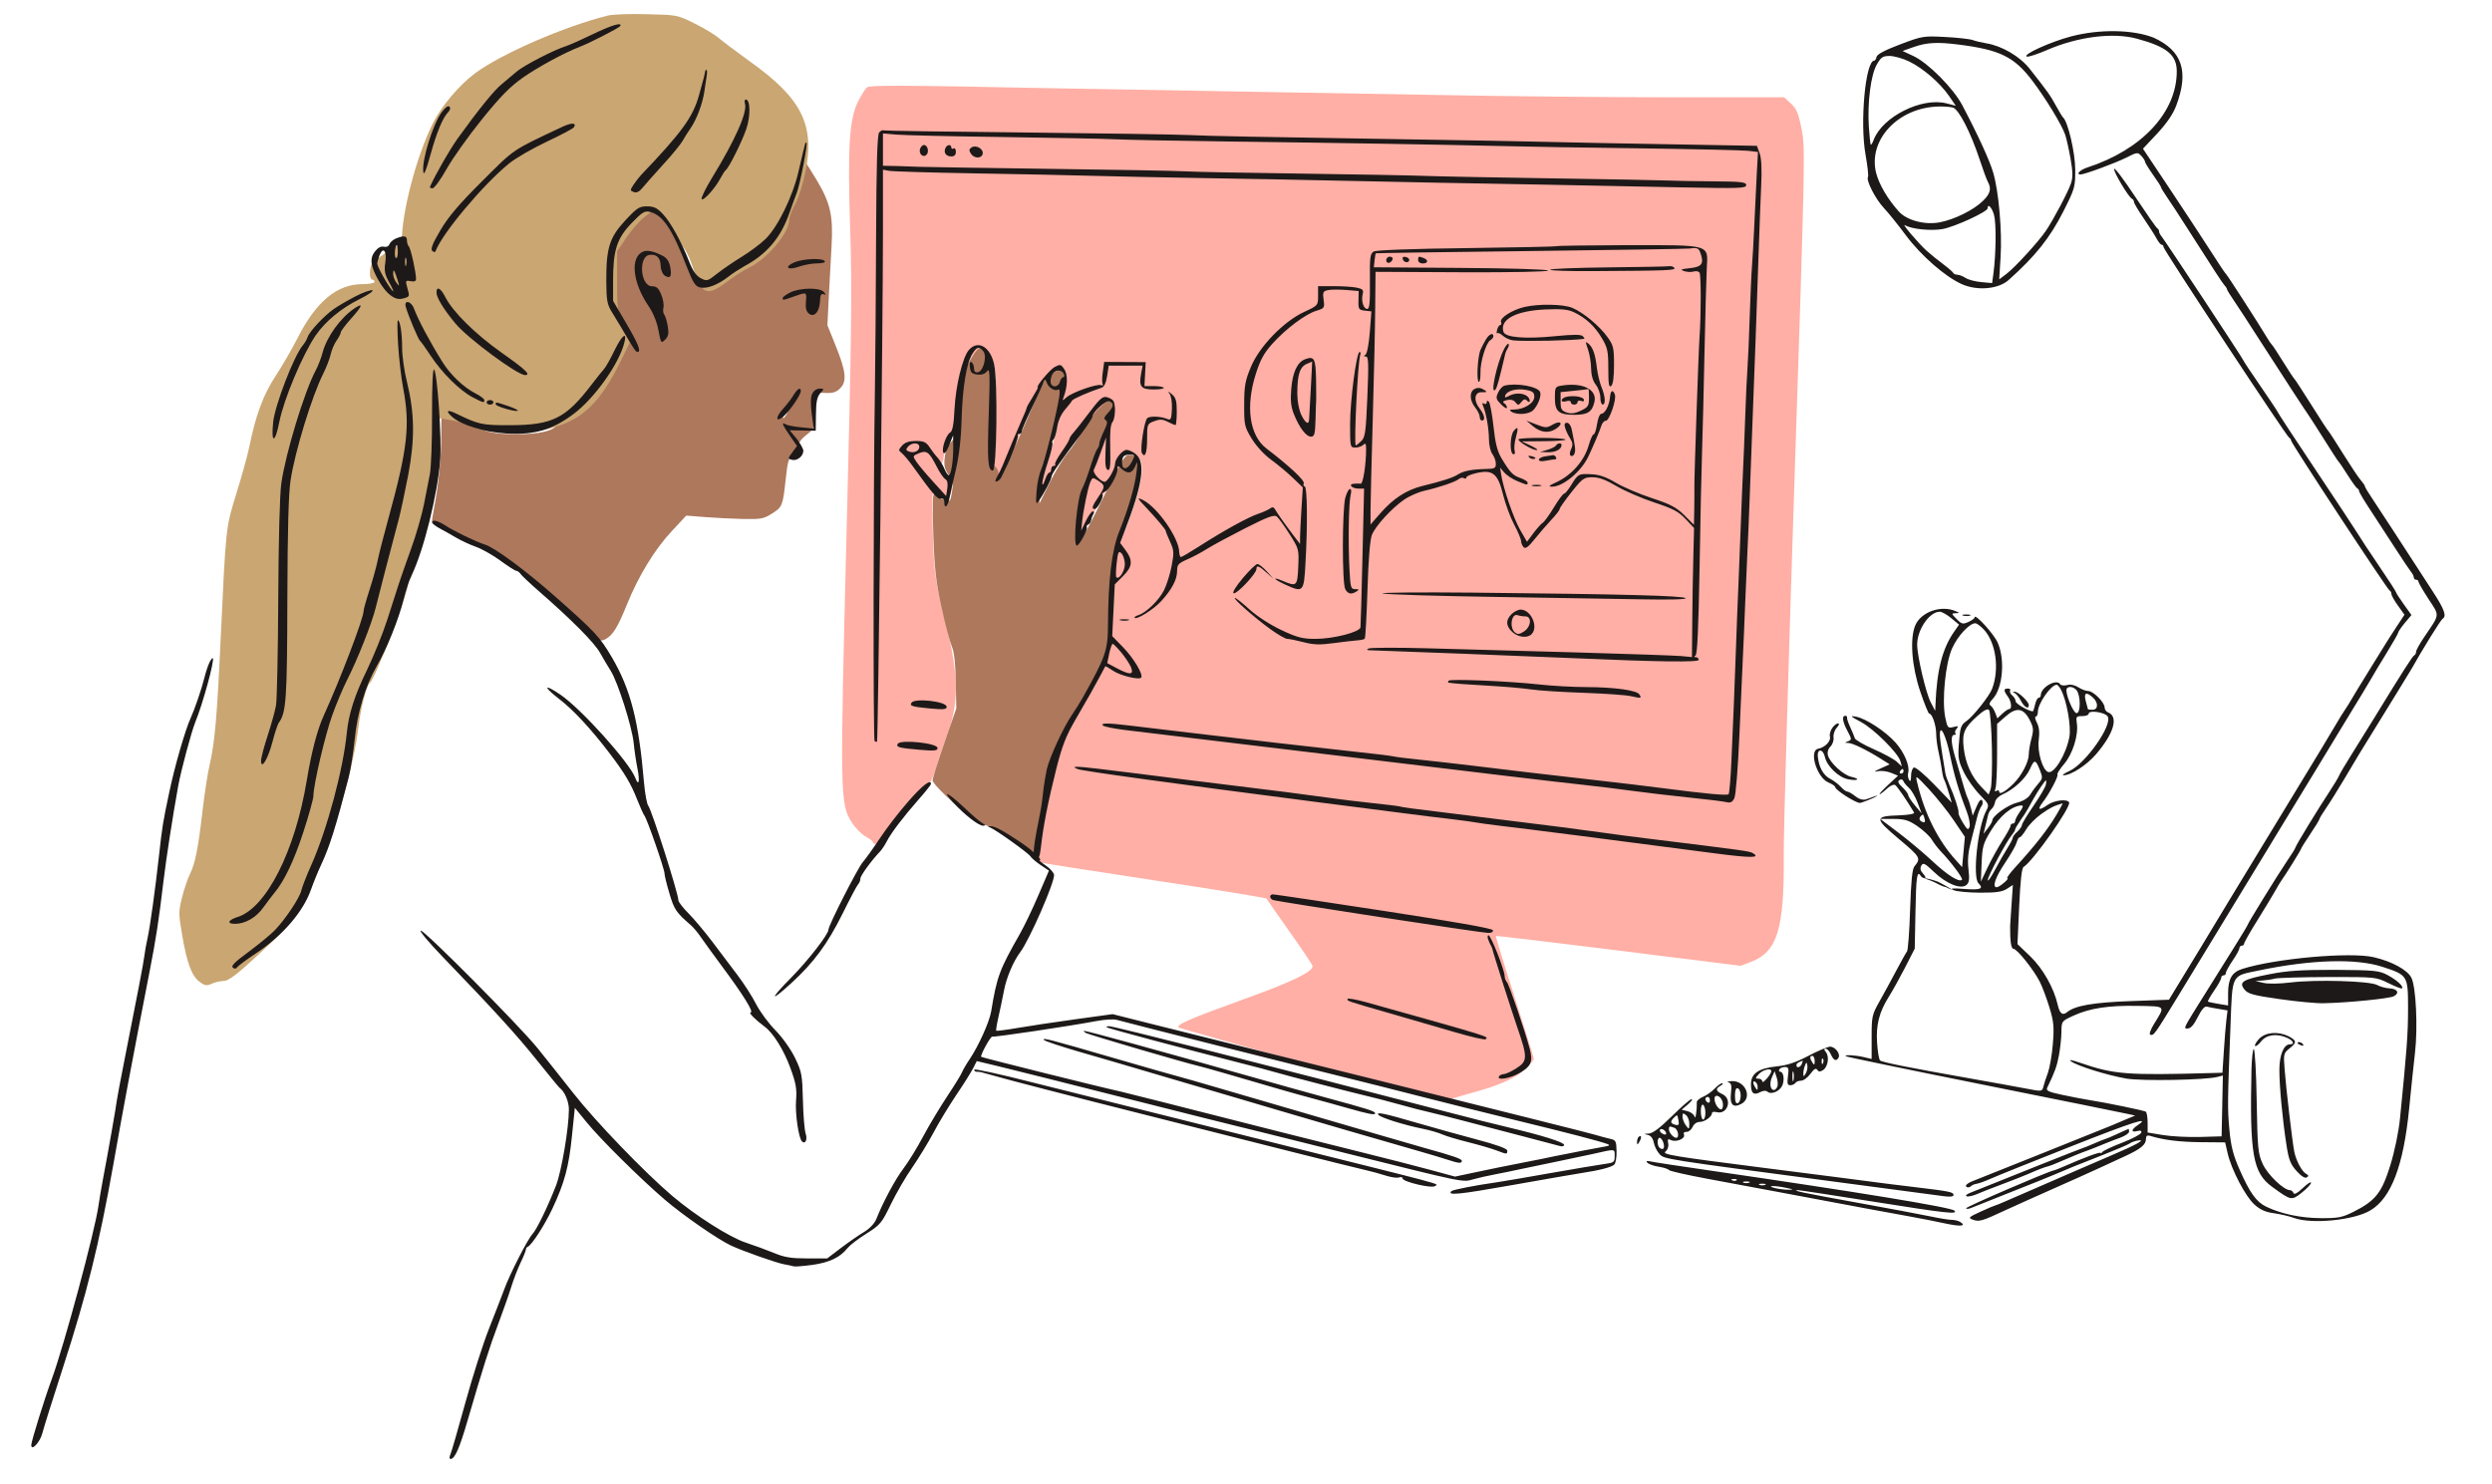 <?xml version="1.0" encoding="utf-8"?>
<!-- Generator: Adobe Illustrator 26.2.1, SVG Export Plug-In . SVG Version: 6.00 Build 0)  -->
<svg version="1.1" id="Layer_1" xmlns="http://www.w3.org/2000/svg" xmlns:xlink="http://www.w3.org/1999/xlink" x="0px" y="0px"
	 viewBox="0 0 2351 1400" style="enable-background:new 0 0 2351 1400;" xml:space="preserve">
<style type="text/css">
	.st0{fill-rule:evenodd;clip-rule:evenodd;fill:#FFAFA5;}
	.st1{fill-rule:evenodd;clip-rule:evenodd;fill:#AD785C;}
	.st2{fill-rule:evenodd;clip-rule:evenodd;fill:#CAA672;}
	.st3{fill-rule:evenodd;clip-rule:evenodd;fill:#1E1919;}
</style>
<g>
	<path class="st0" d="M818,82.4c-1.3,0.9-5,6.6-8.2,12.8c-8.6,16.6-10.3,43.5-7.7,122c1.8,54.3,1.3,99.9-3.5,288
		c-6.2,246.2-6.1,253.3,5,270.8c3.3,5.2,9.2,11.2,13,13.3c3.9,2.1,7,4.5,7,5.4c0,0.9,1,1.7,2.2,1.7c2.8,0,25.8-24.5,38.1-40.6
		c5.1-6.6,10.8-14,12.8-16.3c1.9-2.3,5.2-10.1,7.2-17.2c2-7.1,6.1-19.3,9.1-27.1c11.8-30.9,11.7-57.4-0.3-105.1
		c-10.3-40.9-11.5-48.9-12.7-88.6c-1.1-34.6-0.8-38.1,2.4-38.1c2,0,4.1,1.5,4.8,3.2c2.2,5.7,8.9,3.8,10.4-3
		c1.3-5.8-2.2-15.2-5.6-15.2c-1.7,0-11.5-14.8-13.4-20.4l-1.5-4.3l3.4,4.3c1.9,2.4,4.2,5.7,5.2,7.5c2.6,4.5,3.9,2.5,5.2-8.4
		c0.6-5.2,3.1-11.5,5.5-14.1c2.9-3,4.4-7.6,4.4-13.1c0.1-12.5,5.6-43.9,9.3-52.5c1.8-4.1,6.2-10.4,9.9-13.9l6.7-6.4l5.1,6.4
		c2.8,3.5,5.7,9.2,6.4,12.6c2.2,10.8,1.4,73.7-1.1,85.3c-1.8,8.6-1.8,12.2,0.4,16.2c1.5,2.8,3.6,5.1,4.6,5.1
		c3.5,0,10.5-14.1,16.6-33.6c7.8-24.8,23.7-55.7,33.5-65.2c6.8-6.6,7.9-7,10.8-4c2.8,2.8,2.9,5,0.9,13.9c-1.3,5.8-3.3,16.8-4.2,24.4
		c-1.9,14.9-8.7,41.5-15.3,60.2c-6,16.9-1.7,19,6.4,3c8.4-16.7,29-46.7,41.5-60.6c18.8-20.8,24.9-11.5,12.4,19
		c-14,34.1-21.6,57.4-22.5,69.1c-0.5,6.7-1.9,14.6-3,17.7c-1.5,3.9-1.4,6,0.4,7.1c1.4,0.8,2.9,0.2,3.5-1.5c2-6.2,24.5-48.3,27.8-52
		c1.9-2.1,3.5-5.5,3.7-7.5c1.2-13.3,8-18.1,17.1-12.2c4.4,2.9,5.5,5.3,5.5,12.5c0,12.3-5.6,32-17.8,62.5
		c-7.4,18.4-8.3,24.6-9.9,67.7c-1.6,41.3-1.7,42.2-8.5,56.6c-3.8,8.1-10.8,20.7-15.4,28.1c-4.7,7.4-8.5,14.2-8.5,15.1
		s-1.8,4.2-3.9,7.3c-6.2,9.1-18.2,38.4-20.1,49.4c-1,5.5-2.7,15.8-3.9,22.9c-1.2,7.1-3.1,18.2-4.4,24.7c-3.4,17.6-6,35.4-5.2,36.2
		c0.4,0.4,48.8,8,107.7,16.9c58.9,8.9,107.3,16.8,107.6,17.5c0.3,0.8,10.2,14.9,21.9,31.5c11.8,16.5,21.4,31,21.5,32.2
		c0.2,5.4-19.8,15-65.4,31.4c-50.3,18.2-63.6,23.9-61,26.5c0.6,0.6,57.1,16.6,125.6,35.7c111.8,31.1,125.2,34.4,131,32.1
		c3.6-1.4,12.8-4.2,20.7-6.3c24.8-6.7,40.9-13.8,49.5-22c4.6-4.3,8.3-8.8,8.3-10c0-1.1-8.2-27.5-18.2-58.6
		c-10-31.1-17.9-56.9-17.5-57.2c0.4-0.4,52.4,5.8,115.7,13.7l115.1,14.4l10-3.8c24.6-9.4,31.3-30.9,30.7-99.6
		c-0.2-21,4.4-179.8,10.1-352.9c10.1-305.9,10.3-315.3,6.8-333.1c-3-15-4.8-19.4-10.1-24.2l-6.4-5.9l-104.7,0
		c-57.6,0-155.5-0.9-217.5-2.1c-62-1.1-147.1-2.6-189.1-3.3c-42-0.7-126.1-2.2-186.9-3.3C851.9,80.4,821.2,80.3,818,82.4z"/>
	<path class="st1" d="M758.6,156.6c-0.5,1.5-4.4,14.3-8.8,28.5c-4.4,14.2-9.4,28.6-11.1,32c-8.4,16.7-57,52.6-71.5,52.7
		c-5.1,0-15.1-8-15-12c0.1-5.1-18.5-48-20.8-48c-1.5,0-3.7-1.9-5-4.2c-5.8-10.8-18.3-9-32.8,4.7c-6,5.7-8.2,10.2-11.3,23.2
		c-5.8,24.4-4.7,46.8,3.3,65.9c3.5,8.5,6.4,16.9,6.4,18.7c0,16.7-47.2,78.7-59.9,78.7c-2.4,0-5.3,1.8-6.5,3.9
		c-3.1,5.8-16.6,9-38.1,9c-23,0-33.7-2.7-43.7-11c-4.1-3.4-9.1-6.2-11-6.2c-1.9,0-4.1-0.7-5-1.5c-0.8-0.8-3.8-1.8-6.5-2.2
		c-5-0.7-5-0.5-5,21.4c0,21.6-2.5,47.2-7,70.2c-1.2,6.4-2,11.9-1.7,12.1c0.3,0.3,8.8,4.5,18.8,9.3c45.1,21.8,64.6,35.8,108.5,77.8
		c25.1,24.1,29.8,27.1,36.3,23.5c7-3.8,11.5-11.1,20.3-32.8c10.9-26.9,26-51.7,42.3-69.2l13.6-14.6l17.9,1.4
		c9.9,0.8,26.2,1.6,36.2,1.8c16.4,0.3,19.2-0.2,27.1-5.3c9.5-6,10-7.4,12.7-32.8c1.9-17.6,2.7-19.8,7.5-21.1c3-0.8,4.2-3,4.2-7.5
		c0-4.9,2-8,8.1-12.9c8.6-6.9,8.5-6.4,6.3-34.7c-0.4-5,0.1-5.2,9.9-4.7c8.2,0.5,11.3-0.4,15.3-4.3c6.6-6.4,5.6-16-4.5-40.9
		l-7.5-18.6l1.3-26.5c0.7-14.6,1.9-36.4,2.6-48.4c1.6-28.1-1-40.1-13.5-61.2c-5.5-9.2-10.3-16.8-10.7-16.8
		C759.9,153.9,759.1,155.1,758.6,156.6z M918.7,334.3c-8.9,12.6-11.2,21.6-11.9,47.6c-0.5,20.9-1.3,25.9-4.6,29.5
		c-8.7,9.6-10,11.9-11,20.8c-0.8,7.2,0,10.6,3.7,15.6c4,5.4,4.5,8,3.2,16.4c-1.2,8-2.1,9.6-4.4,7.6c-1.6-1.3-3.8-1.8-4.9-1.1
		c-1.1,0.7-2.6-0.2-3.3-2c-0.7-1.8-2.4-3.2-3.8-3.2c-1.9,0-2.2,9.7-1.2,39.2c1.1,32.1,2.5,44.5,7.7,68.2c3.5,16,7.9,32.6,9.7,36.9
		c2.3,5.4,3.5,16,3.8,33.3l0.5,25.4l-11.2,32.2c-6.1,17.7-11.2,33.7-11.2,35.7c0,3.3,22.2,24.6,37.2,35.8c3.5,2.6,11.3,6.2,17.4,8
		c6,1.8,17.6,8.1,25.7,14c8.1,5.9,15.5,10.8,16.4,10.8c2.6,0,3.7-4.3,8.5-34.7c2.5-15.8,5.4-34.3,6.5-41c1.1-7,5-17.7,9.1-24.7
		c3.9-6.8,14.3-26.9,23.2-44.6c8.8-17.7,16.9-32.8,17.9-33.6c2.5-1.8,7.9-25.2,6.6-28.5c-0.5-1.4-0.1-17.6,1-35.9
		c1.9-32.5,2.2-34.2,14.1-69.3c10.5-31,12.1-37.8,11.5-49.3c-0.6-13.2-0.7-13.4-7.3-14c-6.6-0.6-6.7-0.5-26.9,40.3
		c-11.1,22.5-20.9,40.9-21.8,40.9c-0.9,0-1.6-7.3-1.6-16.2c0-14.6,1.2-19.4,11.9-46.7c6.5-16.8,14.3-35.6,17.2-41.8
		c6.3-13.4,7-25.7,1.7-27.8c-4.6-1.8-21.8,16.5-28.1,29.9c-2.4,5.2-8.1,13.8-12.5,19c-4.4,5.3-12.2,18.2-17.4,28.7l-9.4,19.2v-10.8
		c0-6.8,2.8-19.1,7.6-33c4.2-12.2,8-25.6,8.5-29.9c0.5-4.2,2.3-15.4,4.2-24.9c5.5-28,4.1-31.4-9.3-23.4c-5.6,3.3-8.8,9.1-19.5,35.2
		c-7.1,17.4-26.3,58.8-28.4,61.1c-1,1.2-1.8,0.1-1.8-2.6c0-2.5-1.6-5.5-3.5-6.6c-3.1-1.7-3.4-6-2.5-36.1c1.3-41.1-0.9-66.2-6-72
		C925.3,326.6,924,326.9,918.7,334.3z M742.4,390.3c-1.3,2.4-2.8,4.3-3.4,4.3c-0.6,0,0-1.9,1.2-4.3c1.3-2.4,2.8-4.3,3.4-4.3
		C744.3,386,743.7,387.9,742.4,390.3z"/>
	<path class="st2" d="M573.4,14.7c-40.9,10.2-100.1,35.9-124.9,54.2c-15.5,11.5-32.3,31.4-40.6,48.4
		c-15.3,31.3-28.6,82.1-28.9,110.5c0,2.1-1,3.8-2.1,3.8c-3.8,0-25.3,14.8-26.6,18.3c-2.1,5.4-1.6,13.9,0.8,13.9c1.2,0,2.2,1,2.2,2.2
		c0,1.2-5.1,2.1-11.4,2.1c-24.1,0-43.9,16.6-61.4,51.3c-5,9.9-14.3,25.9-20.6,35.5c-11.5,17.5-18.7,36.9-24.8,67.1
		c-1.4,7-6.7,26.2-11.8,42.7c-10.4,33.6-10.1,30.7-15.2,139.7c-3.4,73.4-5.5,96.5-10.4,117.6c-1.8,7.8-4.8,27-6.6,42.8
		c-4.1,35.5-7,50.2-11.9,59.9c-2.1,4.1-5.4,14-7.4,21.8c-3.4,13.4-3.4,15.7,0,35.5c4.5,26.7,9.1,38.9,16.5,44.4
		c4.9,3.7,6.7,4,11.4,1.8c3-1.4,8.1-2.5,11.3-2.6c4.3,0,11.9-5.6,29.7-22c37.3-34.3,46.1-46.1,57.8-77.8c2.6-7.1,8.7-23.5,13.6-36.5
		c10.8-28.9,23.1-77.4,25.9-102.1c2.2-18.9,7.9-41,11-43c4.6-2.9,37.4-88.3,35.8-93.1c-0.4-1.3,0.4-3.4,1.9-4.6
		c2.9-2.3,19-65.6,21.4-83.8c0.8-5.9,2.9-16.5,4.7-23.6c2.2-8.9,2.8-17.8,2-28.7l-1.3-15.8l10.2,1.5c5.6,0.8,12.8,2.9,16.1,4.6
		c16.3,8.4,51.9,10.2,77.4,4c31.8-7.8,49-24.1,69-65.2l9.4-19.4l-6.7-13.5c-6.4-13-6.7-14.5-6.7-41.5v-28l8.6-12.7
		c4.7-7,12.2-15.6,16.6-19.1l8-6.4l9,6.2c5.1,3.5,10.3,9.5,12.1,13.8c1.7,4.1,5.3,10.4,7.9,14c2.7,3.5,6.1,10.3,7.6,14.9
		c1.5,4.7,4.6,12.6,6.9,17.7c5.4,12.3,11.3,12.3,27.3,0.1c6.6-5,15.5-10.7,19.8-12.7c16.7-7.6,38.4-32.8,38.4-44.7
		c0-3,2.5-9.8,5.6-15.2c3.1-5.3,7.4-18.7,9.7-29.7c9.3-45.1-2.9-70-51.5-104.8c-12.6-9.1-26-19.1-29.8-22.4
		c-3.8-3.3-14.2-9.6-23.2-14c-16.1-8-16.8-8.1-44.7-8.7C594.8,12.9,578.1,13.5,573.4,14.7z"/>
	<path class="st3" d="M1953.7,34.4c-19.9,5.3-46.3,17.4-41.5,19c1.5,0.5,10.3-2.4,19.5-6.4c28.7-12.4,61.9-16.6,84.3-10.5
		c28.4,7.7,37.6,15.3,37.6,30.9c0,38.5-32.9,73.9-84.3,90.6c-7,2.3-11.2,6.6-6.4,6.6c3.8,0,33.2-10.9,43.1-15.9
		c10.2-5.2,10.8-5.2,14.2-1.6c1.9,2.1,3.5,4.6,3.5,5.6c0,0.9,3.4,6.4,7.5,12.2c4.1,5.8,7.5,11,7.5,11.7c0,0.7,2.8,5.3,6.2,10.2
		c3.4,4.9,11.4,17.1,17.7,27.1c25.6,40.2,33.9,52.9,36.1,55.4c1.3,1.4,2.3,3.1,2.3,3.7c0,0.6,2.8,5.2,6.3,10.3
		c3.5,5.1,13.7,20.8,22.8,35c24.4,38,45.7,70.6,47.6,73.1c0.9,1.2,7.4,11.3,14.5,22.6c7,11.2,13.3,20.9,14,21.5
		c0.7,0.6,4.6,6.4,8.7,12.9c4.1,6.5,8.2,12.1,9.1,12.5c0.9,0.4,1.6,1.5,1.6,2.5c0,1,4.7,8.9,10.4,17.5c5.7,8.7,16.3,24.9,23.5,36.1
		c7.2,11.2,14.2,21.6,15.4,23c1.2,1.4,2.3,3.6,2.3,4.8c0,1.2,1,2.2,2.2,2.2c1.2,0,2.2,0.8,2.2,1.8c0,1,4.3,8.4,9.5,16.4
		c10.7,16.3,10.9,13.9-3.6,35.2c-4.4,6.5-8.1,13-8.1,14.5c0,1.5-0.8,3-1.7,3.4c-1.6,0.7-10.1,13.9-37.9,59.3
		c-6,9.8-15.6,25.2-21.3,34.3c-5.7,9.1-11,18-11.7,19.8c-0.7,1.8-4.8,8.7-9.1,15.2c-9.8,14.7-32.2,51.4-32.2,52.9
		c0,0.6-3.7,6.6-8.3,13.3c-8.8,13-36.8,58.4-36.8,59.7c0,0.4-6,10.4-13.4,22.2c-7.4,11.8-18.7,29.9-25.2,40.3
		c-23.1,36.9-22.2,35.1-17.7,35.1c2.7,0,5.8-3.6,9.3-10.7c3.5-7,6.4-10.4,8.5-9.9c1.8,0.5,6.9,1.5,11.4,2.2l8.2,1.4l-1.1,9
		c-0.6,5-1.7,18.2-2.4,29.4l-1.3,20.4l-11.1,0.3c-79.1,2.2-91.2,1.3-122.9-9.6c-8.7-3-11.5-3.4-8.6-1.3c5.8,4.2,33.9,13,51.9,16.1
		c14.5,2.5,75.2,1.4,86.2-1.6l4.9-1.3l-0.6,28.7l-0.6,28.7l-20.4,0.6c-11.2,0.3-26.9-0.5-34.9-1.8l-14.5-2.4v-9.3
		c0-5.1-0.8-9.8-1.8-10.4c-1.8-1.1-37.9-8.6-53-10.9c-4.7-0.7-16-2.9-25.1-4.8c-13.7-2.9-16.2-4-14.8-6.9c7.3-15.2,9-19.9,11-30.3
		c1.2-6.5,2.3-16.5,2.4-22.2c0.1-10.3,0.1-10.3,11.2-15.4c15.5-7.1,33-9.8,60.8-9.3c26.9,0.5,26.1-0.4,15.5,16.8
		c-3.4,5.5-5,10-3.7,10.4c3.3,1.1,3.9,0.2,26.8-37.3c18.7-30.8,41.3-67.8,82.9-136.1c7.5-12.2,17-27.9,21.1-34.7
		c4.1-6.9,14.8-24.3,23.6-38.7c8.9-14.5,18.5-30.4,21.5-35.4c3-5,10.1-16.7,15.8-26c5.7-9.3,12.7-20.8,15.4-25.5
		c2.7-4.7,9.8-16.7,15.9-26.5c6-9.8,11-18.5,11-19.4c0-0.8,2.8-4.9,6.2-9l6.2-7.4l-7.3-10.2c-4-5.6-7.3-10.7-7.3-11.4
		c0-0.6-7-11.5-15.6-24.1c-8.6-12.6-18-26.9-20.9-31.7c-3-4.8-20.8-31.9-39.8-60.3c-18.9-28.3-34.8-52.5-35.2-53.7
		c-0.5-1.2-8-12.5-16.7-25.1c-8.7-12.6-15.8-23.3-15.8-23.8c0-1.1-74.2-113.5-77.2-117c-1.2-1.4-2.3-3.5-2.3-4.7
		c0-1.1-0.7-2.4-1.6-2.8c-0.9-0.4-10.2-13.8-20.8-29.7c-10.5-15.9-19.5-27.9-20-26.5c-0.8,2.6,13.8,27.1,16.9,28.3
		c1,0.4,1.8,1.7,1.8,2.9c0,1.2,4.1,8.1,9.1,15.4c5,7.3,10.5,15.9,12.2,19.1c1.7,3.2,3.9,5.9,4.8,5.9c1,0,1.8,1,1.8,2.2
		c0,2.6,116.3,179.1,118.7,180.1c0.9,0.4,1.7,1.6,1.7,2.6c0,2.4,90.7,140.4,92.9,141.4c0.9,0.4,1.7,1.8,1.7,3.2
		c0,1.4,2.8,6.4,6.2,11.1l6.1,8.5l-7.8,11.9c-4.3,6.6-9,13.8-10.4,16.2c-1.4,2.3-8.6,13.9-15.9,25.7c-7.3,11.8-14.4,23.4-15.7,25.8
		c-1.3,2.4-4.2,7-6.5,10.4c-2.3,3.4-5.6,8.8-7.5,12.1c-1.9,3.3-8.2,13.9-14.1,23.6c-5.9,9.7-12.7,20.8-15,24.7
		c-18.6,30.7-34.7,57-53.7,88.3c-12.2,20.1-27.2,44.7-33.2,54.8s-18.1,29.9-26.7,44l-15.7,25.8l-36.3,1.3
		c-35.4,1.3-52.4,4.3-59.9,10.5c-4.1,3.4-6.9,1.2-8.7-6.8c-3.5-15.9-14.1-34.6-26-46l-12-11.5l1.6-35.6c1.1-24,2.4-36.1,4.2-37.2
		c8.9-5.4,45.3-57.1,42.9-61c-2.1-3.4-14.2-1.9-20.6,2.7c-7.8,5.5-9.7,4.4-4.3-2.6c6.2-8,15.2-25,13.9-26.3
		c-0.6-0.6,2.2-5.1,6.3-9.9c8.1-9.5,13.7-27.3,12-38.5c-0.9-6.2-0.5-6.7,5.1-6.7c3.3,0,6.1-1,6.1-2.3c0-3.6,15.4-1.4,17.9,2.6
		c4.9,7.9-20.8,44.5-36.1,51.5c-4.8,2.2-7.3,3.9-5.6,4c7.1,0.1,21.9-9.5,30.8-19.9c17-19.9,21.4-35.5,11.1-39.5
		c-1.7-0.7-3.1-2.7-3.1-4.6c0-4.8-10.7-15.5-15.5-15.5c-2.2,0-6.3-1.6-9.3-3.5c-3.2-2.1-7.3-3-10.5-2.1c-2.9,0.7-5.9,0.4-6.6-0.8
		c-3.4-5.5-18.3,2.9-18.3,10.3c0,1.4-0.9,2.5-2,2.5c-1.1,0-2.6,2.9-3.4,6.4c-0.8,3.5-1.7,6.4-2.1,6.4c-3.8,0-16.2-7.2-16.2-9.4
		c0-1.6-1.4-4.1-3.2-5.6c-1.8-1.5-2.7-3.5-2-4.6c0.6-1.1-0.3-1.9-2.2-1.9c-4.1,0-4.1,2-0.1,7.4c3.4,4.5,4.3,11.9,1.4,11.9
		c-1,0-3.9,2-6.5,4.4l-4.7,4.4l-2-5.3c-1.1-2.9-3.1-5.9-4.4-6.8c-1.7-1-1-3,2.1-6.3c9.4-10.1,11.8-36.9,4.6-53.1
		c-3.6-8.2-21.7-28-21.7-23.8c0,0.9-2.6,2.9-5.8,4.3c-5.2,2.4-6.4,2.2-11.2-2.7c-5-5-5.1-5.4-1.1-5.5c4.2-0.2,4.2-0.2,0-2
		c-13.7-5.9-32.5,0.8-37.9,13.4c-5.3,12.5-3.4,38.6,4.6,62.3c3.9,11.5,7.7,21,8.5,21c2.8,0,6.5,10.8,6.6,18.9c0,4.4,1,12.1,2.2,17.1
		c1.2,5,2.5,12.6,3.1,16.7c0.5,4.2,1.5,8.5,2.2,9.6c0.7,1.1,2.6,6.5,4.2,11.9l3,9.9l-16.5-17.1c-9.1-9.4-17.7-16.7-19.2-16.1
		c-1.5,0.6-2.7,4.1-2.7,7.8c0,4.7-0.6,5.9-1.9,3.9c-1-1.6-1.4-4.7-0.8-6.8c1.7-6.4-3.7-19.2-12-28.5c-9.6-10.7-28-22.7-37.3-24.4
		c-6-1.1-5.4-0.4,4.5,4.9c12.4,6.6,35.4,29.5,37.5,37.3l1.3,4.8l-4.7-4.4c-2.6-2.4-12.4-7.8-21.8-11.9c-9.4-4.1-17.5-8.8-17.9-10.4
		c-0.4-1.6-2.4-6.2-4.3-10.4c-1.9-4.1-3.3-8.2-3-9.1c0.3-0.9-0.5-1.6-1.7-1.6c-3.4,0-2.5,5.8,2.2,14.5c4,7.5,4.1,8.1,0.5,9.5
		c-3.5,1.4-3.5,1.5,0.1,1.6c4.3,0.2,17.5,6.6,30.5,14.8l8.6,5.4l-8.6,3.9c-6.2,2.8-6.9,3.5-2.6,2.6c3.3-0.7,8.9,0,12.5,1.5l6.6,2.7
		l-10.4,9.7c-9.8,9.2-9.2,10.9,0.7,1.9c2.6-2.3,5.7-3.6,7-2.8c1.9,1.2,10.9,14.3,17.8,25.9c0.8,1.3-4.5,2.3-13.8,2.7
		c-23.9,0.8-23.9,2.6-0.4,22.4c20.3,17,20.9,18.2,14.6,25.7c-2.1,2.5-3.2,13.8-4.1,40.7c-0.6,20.5-2,38.3-2.9,39.6
		c-1,1.2-5.6,9.5-10.3,18.4c-4.7,8.9-11.8,21.9-15.8,29c-6.9,12.2-7.3,14-7.3,33.5v20.6l-7.5-1.8c-8.3-1.9-18.5-2.4-16.9-0.8
		c0.6,0.6,59,12.7,129.8,26.9c70.8,14.2,132.1,26.6,136,27.5l7.2,1.6l-9.4,3.9c-5.1,2.1-11.3,4.7-13.7,5.8
		c-2.4,1-31.4,12.7-64.5,25.9c-33.1,13.2-62.8,25.1-66.1,26.4c-3.3,1.3-5.9,3.1-5.9,4.1c0,2.1,3.1,2.2,5.1,0.2
		c0.8-0.8,3.2-1.7,5.2-2c2-0.3,8-2.5,13.4-4.9c5.3-2.4,39.1-16,75.1-30.2c59.8-23.6,76.1-28.8,63-20c-6.1,4.1-6.2,7-0.2,5.4
		c3.2-0.8,4.3-0.3,3.7,1.6c-0.5,1.5-8.6,5.8-18,9.4c-9.4,3.6-17.8,7.6-18.7,8.8c-0.9,1.2-1.6,1.6-1.6,0.8c0-1.3-15.6,4.4-34.4,12.7
		c-4.1,1.8-8.5,3.6-9.7,3.8c-7.2,1.7-82.7,34.3-82.7,35.7c0,0.9,2.2,0.8,4.8-0.3c2.7-1.1,19.8-7.9,38.1-15.2
		c18.3-7.2,36.4-14.5,40.3-16.2c12.5-5.4,20.5-8.7,44.6-18.1c13-5.1,24.7-10.1,26.1-11.1c1.4-1,4.5-2.3,7-2.8
		c9.9-1.9,1.2,3.2-24,13.9c-14.5,6.2-30.2,13-35,15.1c-4.7,2.1-19.2,8.4-32.2,14c-13,5.6-27.7,12-32.7,14.2c-5,2.2-9.4,4-9.9,4
		c-0.5,0-6.6,2.6-13.4,5.7c-11.4,5.2-12.1,5.9-7.5,7.6c6,2.2,8.5,1.5,31-9c9.6-4.4,30-13.6,45.4-20.4c15.4-6.8,34.2-15.2,41.9-18.8
		c7.7-3.6,19.3-8.9,25.8-11.9c14.5-6.7,19.3-10.7,19.3-16c0-2.9,1.1-3.8,3.8-3c13.1,4,27.9,5.8,48,6l22.9,0.2l2.4,10.4
		c3.6,15.5,16.8,40.7,25.3,48.3c5.3,4.8,10.5,7.1,18.1,8.1c5.8,0.8,14.6,2.8,19.5,4.6c16.8,5.9,55.8,2.1,71.5-7.1
		c19.8-11.5,31.5-42.3,36.8-96.1c1.9-18.9,4.3-42.6,5.5-52.6c2.8-23.6,1-62.6-3.4-71c-3.8-7.4-18.2-15.3-35.3-19.3
		c-22.1-5.2-92.9,1.1-124.2,11c-9.8,3.1-13.4,9.4-13.4,23v11.5l-9.1-1.5c-5-0.8-9.5-1.8-9.9-2.2c-0.4-0.4,2.2-5,5.9-10.4
		c3.7-5.3,6.6-10.7,6.6-12s1-2.3,2.2-2.3c1.2,0,2.2-1,2.2-2.3c0-1.3,2.9-6.5,6.4-11.7c3.6-5.2,6.4-10.4,6.4-11.7
		c0-1.3,1-2.3,2.2-2.3c1.2,0,2.2-0.9,2.2-1.9c0-1.1,5.6-11,12.5-22c6.9-11.1,14.4-23.5,16.7-27.6c2.3-4.1,4.9-8.5,5.8-9.7
		c3.7-5,18.8-29.3,18.8-30.3c0-0.6,3.9-6.8,8.6-13.8c4.7-7,8.6-13.3,8.6-14c0-0.7,2.8-5.4,6.2-10.3c3.4-4.9,11.4-17.7,17.7-28.3
		c6.3-10.6,12.5-21,13.7-23c3.3-5.5,22.7-37,35.5-57.6c6.2-10,12.4-20.2,13.8-22.6c10.2-18.2,27.6-46.3,29.3-47.3
		c4.1-2.5,1.9-8.8-9.1-25.7c-30.2-46.6-52.2-80.4-57.8-88.7c-3.4-5.1-6.3-9.8-6.3-10.6c0-0.8-1.8-3.4-3.9-5.8
		c-2.2-2.4-9.6-13.6-16.6-24.8s-13.2-20.9-13.9-21.5c-0.7-0.6-8-11.7-16.1-24.7c-8.2-13-15.4-24.1-16.1-24.7
		c-0.7-0.6-5.5-7.8-10.6-16.1c-5.1-8.3-9.9-15.5-10.6-16.1c-0.7-0.6-2.4-3-3.8-5.4c-7.8-13.1-38.2-60.3-39.4-61.2
		c-0.8-0.6-7.3-10.3-14.4-21.5c-7.2-11.2-24.5-37.6-38.5-58.6l-25.5-38.2l13.5-14.4c9-9.7,14.9-18.3,17.9-26.3
		c12.1-32.3,5.7-51.6-21.1-64C2012.6,27.9,1981,27.2,1953.7,34.4z M1792.6,41.9c-14.1,5.3-21.7,9.3-22.2,11.7
		c-0.4,2-1.4,3.6-2.2,3.6c-8.3,0-13.7,58.1-8.2,88.9c1.9,10.5,2.9,19.9,2.3,20.9c-2,3.2,7.1,20.9,15,29.3c4.2,4.4,13.5,16,20.7,25.7
		c14.3,19.2,37.3,39.3,53,46.2c14.5,6.4,34.3,4.6,43.9-3.9c25.4-22.7,39.1-39.9,51.8-65c10.9-21.6,11.2-22.9,11.1-39.8
		c-0.1-15.8-7-44.9-11.4-48.6c-0.7-0.6-3.7-5.5-6.7-11c-5.3-9.8-8-13.6-24.8-34.9c-9.3-11.8-26.2-21.7-40.9-24.1
		c-4.4-0.7-10.2-2.1-12.9-3.1c-2.7-1-14.4-2.3-26-2.9C1814.7,33.8,1813.4,34,1792.6,41.9z M1847.4,42c39.6,5,52.9,11.6,70.2,34.5
		c12.4,16.4,27.6,41.4,30.7,50.5c1.2,3.5,3.5,13.8,5.1,22.7c2.2,12.8,2.3,17.8,0.3,23.6c-2.9,8.4-16.5,34-23.5,44.4
		c-6.9,10.2-29,34.4-37.1,40.6l-7,5.3l1.3-21.1c1.5-24.1-1.7-61.8-7-79.7c-3.4-11.6-14.5-35.8-29.3-63.8
		c-8.4-15.8-32-39.6-45.9-46.1l-10.3-4.8l10.7-3.8C1817.7,40.1,1827.5,39.5,1847.4,42z M1801.3,58.1c13,6.3,29,20.2,37.5,32.5
		l6.3,9.2l-8.9-2.3c-23.3-5.9-60.3,12.7-68.5,34.4c-1.1,3-2.4,5.1-2.8,4.6c-0.4-0.5-1.2-8.1-1.8-17c-1.4-22.9,1.8-48.4,7.4-58.4
		c4.1-7.2,5.6-8.3,12.4-8.3C1787.2,52.9,1795.5,55.2,1801.3,58.1z M1842.4,101.5c5.5,1.5,16.7,23.2,25.3,49.2
		c3.1,9.5,6.6,18.9,7.7,20.9c3.6,6.5,2.3,11.3-4.9,18.2c-9.1,8.7-26.9,17.4-40.6,20c-14,2.7-31.1-1.9-38.6-10.3
		c-10.5-11.7-18.5-25.4-21.3-36.2c-7.9-31.4,20.9-62,59.1-62.8C1833.8,100.4,1839.8,100.8,1842.4,101.5z M1881.2,202.8
		c2.2,7.7,1.9,37-0.6,55.5l-1.2,8.8l-10.1-0.9c-5.6-0.5-12.3-2.2-14.9-3.9c-2.6-1.7-6.2-3.1-7.9-3.1c-1.7,0-3.4-0.8-3.8-1.7
		c-0.4-0.9-4.6-4.6-9.3-8.1c-4.7-3.5-11.8-9.2-15.7-12.7c-7.8-7-24.4-26.6-20.5-24.2c6,3.7,24.7,5.6,35.6,3.6
		c11.7-2.2,42.4-16.3,42.4-19.6C1875.3,191.6,1879.2,195.7,1881.2,202.8z M407.7,493c0,1,3.1,3.4,7,5.5c3.8,2.1,10.9,6,15.6,8.8
		c4.7,2.8,13.2,6.7,18.8,8.7c5.6,2,16,7.9,23.1,13.1c7.1,5.2,13.8,9.5,14.9,9.5c1.1,0,2.8,1.2,3.8,2.7c0.9,1.5,8.9,9,17.7,16.7
		c30.9,27,52.1,48.3,57.5,58c3,5.3,7.6,13.1,10.2,17.2c6.6,10.6,19.9,52.3,21.5,67.7c0.7,7.1,2.3,18,3.6,24.3
		c2.4,12.2,1.2,17.3-2.1,8.7c-5.6-14.6-50.6-64.7-70.4-78.3c-15.9-10.9-16.9-8-1.4,3.9c13.4,10.3,30,28.2,47.3,50.9
		c14.6,19.2,20.4,29,26.3,44c2.8,7.1,5.9,14,6.9,15.3c2.6,3.4,18.9,50.3,18.9,54.4c0,1.9,2.1,10.5,4.7,19.1
		c4.4,15,6.3,17.8,20.2,29.8c2.4,2.1,6.7,7.2,9.5,11.4c2.8,4.1,11.6,16.2,19.5,26.9c20,26.8,30.7,44,27.4,44
		c-2.4,0,3.9,6.5,13.4,13.6c8,6,17.9,22,23.9,38.4c5.5,15,6.4,19.9,5.5,31.4c-0.9,12.1,2.4,35.1,5.6,38.3c3.1,3.1,5.4-1.8,3.5-7.3
		c-1.1-3.2-2.3-17.5-2.6-31.6c-0.6-24-1.1-26.8-7.5-40c-3.9-8-11.9-19.3-18.5-26c-6.4-6.5-14.5-17.5-18.1-24.5
		c-3.5-7-11.6-19.6-17.9-27.9c-6.3-8.4-17.1-22.7-24-31.8c-6.9-9.1-16.8-20.9-22-26.1c-5.2-5.2-9.5-10.8-9.5-12.4
		c0-6.2-25.2-85.2-28.4-89.1c-1.3-1.6-3.1-11.3-4-21.6c-4.9-58-12.6-88.3-30.3-118.4c-11.5-19.5-15.6-24-54.5-58.3
		c-27-23.8-56.3-45.5-65.4-48.2c-8-2.4-30.2-13.2-37.6-18.2C412.8,491.2,407.7,490,407.7,493z M1840.9,583.3l7.3,6.1l-4.4,6.3
		c-11.2,15.9-16.5,36.1-17.8,68.6l-0.3,6.4l-4.1-7.8c-4.6-8.6-12.9-43.9-12.9-54.7c0-14.1,11.6-31,21.3-31
		C1832,577.2,1836.9,580,1840.9,583.3z M1852.2,580.9c2.1,0.5,5,0.5,6.4-0.1c1.5-0.6-0.3-1-3.8-1
		C1851.3,579.8,1850.2,580.3,1852.2,580.9z M1871.5,593.9c11.5,12.3,15,37.2,7.9,56c-2.5,6.7-17.9,26.1-24.1,30.4
		c-5.5,3.9-6.1,5.6-7.4,23.1c-0.8,11.4-0.1,15.2,4.8,25.2c3.2,6.5,9.9,16,15,21.2c9,9.2,9.1,9.6,6,15.5
		c-7.9,15.1-12.9,62.4-7.2,68.1c5.2,5.2,2.2,6.5-13.1,5.4c-12.1-0.9-14.4-0.6-10.2,1.2c3,1.2,14.2,2.3,24.9,2.3
		c15,0.1,20.9-0.8,25.2-3.6l5.7-3.7l-1.3,18.8c-0.7,10.4-1.3,19.3-1.3,19.9c-0.1,14.8,0.9,21.5,3.2,21.6
		c3.4,0.1,19.1,19.8,24.8,31.1c2.4,4.7,6.5,15.7,9.1,24.3c4.1,13.4,4.5,18.3,3.2,34.4c-0.8,10.3-3,22.6-4.7,27.3
		c-1.8,4.7-3.7,10.6-4.3,13.1c-1.1,4.5-1.4,4.5-16.5,1.6c-8.5-1.6-31.8-5.9-51.9-9.4c-58.9-10.4-83.7-15.4-85.6-17.1
		c-1-0.9-2.3-8.3-2.8-16.4c-1.2-17,2-29.3,11.1-43.8c3.4-5.3,10.2-17.7,15.3-27.5l9.1-17.8l0.7-35.4c0.6-32.8,1.5-38.8,5-33.2
		c0.7,1.2,2.4,2.1,3.7,2.1c1.3,0,0.7-1.9-1.4-4.1c-2.7-2.9-3.2-5.2-1.8-7.7c1.7-3.1,3.4-2.3,11.9,5.9c11.7,11.2,25.3,16.7,30.6,12.4
		c2.7-2.2,3.1-5.3,2-14.9c-1-8.5-0.3-16.4,2.3-26c2-7.6,4.6-17.7,5.7-22.4c1.1-4.7,3-9.7,4.3-11.2c1.2-1.5,1.5-3.9,0.6-5.3
		c-1.1-1.8-2.9,0.2-5.3,5.8l-3.6,8.5l-1.5-6.4c-0.8-3.5-2.2-7.9-3.1-9.7c-1.5-3-3.3-8.9-12.2-39.9c-3.8-13.2-4-20.2-0.6-20.2
		c1.4,0,1.9-0.6,1.1-1.4c-0.8-0.8-0.3-2.8,1.1-4.4c2.1-2.5,1.6-2.8-3-1.6c-5.2,1.3-5.7,0.7-7.7-9c-3.3-16.4,0.1-51,6.5-65.3
		c5.1-11.5,16.3-23.6,21.8-23.6C1864.7,588,1868.4,590.6,1871.5,593.9z M197.6,625.1c-1.3,2.7-3.5,9.2-4.8,14.5
		c-2.4,10-9.3,30-12.8,37.6c-5.1,11-15.1,45.5-20.2,69.8c-6.2,29.1-6.7,32.4-9.9,61.2c-3.4,30.8-8.4,66.8-10.7,77
		c-1.2,5.2-2.5,12.7-3,16.7c-0.9,7.2-6.1,34.4-18.8,98.4c-3.6,18.2-6.8,35.1-7.1,37.6c-0.6,5.4-8.7,51.6-13.1,74.4
		c-1.7,8.9-3.6,20.3-4.3,25.4c-3.4,24.1-32.4,131.9-44.1,163.7c-7,19.1-19.3,58.6-19.3,62.1c0,6.2,8.2-2.6,10.4-11
		c1.3-5.1,10-32.9,19.4-61.8c22.5-69.3,34.3-116.9,47.5-191.2c9.9-56,16.9-93.3,34.5-183.7c6.2-32,8.3-45.9,13-84.9
		c2.4-20.1,8.5-59.9,13.8-89.2c2.6-14.5,12.5-51.3,16.1-60.2c7.1-17.2,18.4-58.6,16.6-60.5C200.3,620.6,198.9,622.4,197.6,625.1z
		 M1944.3,650.7c5.5,10.2,9.8,34.6,8,44.6c-3.1,16.6-14.5,35.3-20.1,33.1c-5.3-2-10.3-19.1-8.8-30.3c0.9-7,0.4-12.1-1.7-16.1
		c-1.7-3.3-2.2-5.9-1.1-5.9s2-2.1,2-4.6c0-7.6,12.2-25.2,17.7-25.4C1941.1,646,1942.9,648.1,1944.3,650.7z M1959,651.2
		c4,4.8,4.1,21.7,0.1,21.7c-3.3,0-11.3-19.9-9.3-23.1C1951.4,647.2,1956.2,647.9,1959,651.2z M1900.6,653.9c1.5,0.6,4.2,3.9,6,7.4
		c3.2,6.1,7.4,8.4,7.4,4c0-3.3-10.1-12.8-13.3-12.6C1898.4,652.8,1898.4,653,1900.6,653.9z M1974.5,658.2c5.3,4.8,5.1,11.5-0.4,11.5
		c-2.4,0-4.3-0.2-4.3-0.5s-0.9-3.7-2-7.5C1965.6,653.6,1968.1,652.4,1974.5,658.2z M1879.2,705.7c0.4,18.6-0.2,36.1-1.2,38.9
		l-1.9,5.1l-7-7.3c-9.1-9.5-14.8-21.9-16.5-36.7c-1.6-14,0.4-18.9,12.9-30.1c5.7-5.1,9.5-7.2,10.9-5.8
		C1877.6,671.1,1878.8,687,1879.2,705.7z M1914.7,679.1c3.8,7.3,4,9.5,1.8,17.8c-1.4,5.2-2.5,11.8-2.5,14.8
		c0,7.1-6.6,19.9-14.2,27.5c-7.6,7.6-13.7,11.1-13.7,7.8c0-1.3-1.1-1.7-2.5-0.8c-1.7,1.1-2,0.3-1-2.3c0.8-2.1,1.5-16.7,1.5-32.4
		l0-28.5l7.7-6.7C1902.1,667,1908.9,667.9,1914.7,679.1z M1728.5,687c-1.7,2.4-2.7,6.1-2.1,8.1c1.1,4.2-4.7,10.2-11.1,11.4
		c-9.1,1.7-1.2,27.4,9.8,31.9c3.5,1.4,6.3,3.4,6.3,4.3c0,2.7,19.1,14.9,23.2,14.9c2,0,14.3-5.1,16-6.4c2.6-1.8-6.8,2.1-10.4,3.1
		c-2.8,0.8-6.6-0.4-10-3.1c-3-2.4-6.4-4.3-7.5-4.3c-1.1,0-3.8-2-6.1-4.5c-2.2-2.5-6.8-5.9-10.1-7.6c-6.3-3.3-10.4-10.6-11.5-20.6
		c-0.9-8.1,4.9-7.9,6.7,0.2c1.9,8.6,13,19.3,21.9,20.9c9.4,1.8,12-0.3,3-2.3c-7.6-1.7-20.3-13.3-22.1-20.3c-0.8-2.9,0.2-6.1,2.4-8.3
		c2-2,3.3-5.9,2.9-8.6c-0.4-2.8,1-6.9,3-9.1c2.1-2.3,2.7-4.1,1.4-4.1C1732.6,682.5,1730.2,684.5,1728.5,687z M1839.7,712.6
		c3.9,19,8.4,34.2,15.6,52.7c2.3,6,3.6,12.6,2.8,14.8c-1.2,3.5-2.1,3-6.2-3.7c-2.6-4.2-4.5-8.5-4.2-9.5c0.6-2.1-3.8-15.6-8.7-26.5
		c-1.8-4.1-3.5-9-3.7-10.7c-0.2-1.8-1.5-9.5-2.8-17.2c-1.3-7.7-2.4-16.4-2.4-19.3C1830.2,682.4,1835.9,694.1,1839.7,712.6z
		 M1924.7,727.2c2.5,6.3,2.3,7.6-1.4,11.8c-2.3,2.6-5.8,7.3-7.7,10.4c-2.3,3.7-6.6,6.4-12.8,8c-8.8,2.2-23.1,12.5-23.2,16.7
		c0,1.1-1.9,4.4-4.2,7.3l-4.1,5.4l1.8-7.5c1-4.1,2.1-9,2.6-10.7c0.4-1.8,1.9-4.2,3.3-5.4c1.4-1.2,2.8-4.1,3.2-6.5
		c0.4-2.4,3.4-5.5,6.8-7c10.8-4.7,22-15.1,26.1-24.1C1919.3,716.1,1920.4,716.3,1924.7,727.2z M1795.8,727.7c0,1.2-1,2.2-2.3,2.2
		c-1.3,0-1.7-1-0.9-2.2c0.7-1.2,1.8-2.1,2.3-2.1S1795.8,726.5,1795.8,727.7z M1843.3,774.2l10.4,15.4l-1.3,14.3l-1.3,14.3l-5.6-6.2
		c-17.2-18.9-29.8-44.1-36.8-73.6c-1.8-7.4-1.6-7.3,11.2,6.4C1827,752.5,1837.6,765.7,1843.3,774.2z M1800.9,743.4
		c2.4,2.1,6.1,8.4,8.2,14l3.8,10.1l-6.3-7.5c-3.5-4.1-6.3-8.6-6.4-9.8c0-1.3-2.5-4.6-5.5-7.4c-4-3.8-4.7-5.5-2.7-6.8
		c1.6-1,3.1-0.6,3.6,0.9C1796.1,738.3,1798.5,741.2,1800.9,743.4z M1930.1,740.4c-0.4,2.3-5.7,11.2-11.7,20
		c-6,8.7-10.9,16.9-10.9,18.1c0,1.2-1.9,4-4.3,6.2c-2.4,2.1-4.3,4.7-4.3,5.7c0,1-2.3,5.5-5.1,9.9c-2.8,4.4-8.1,13.7-11.8,20.7
		c-3.7,6.9-6.7,11.2-6.7,9.4c0-3.6,18-37.2,22.8-42.6c1.6-1.9,3-4.1,3-5c0-0.9,2.2-4.7,4.8-8.4c2.7-3.7,5.9-8.7,7.2-11.1
		c1.3-2.4,3.8-6.7,5.4-9.7c4.1-7.3,10.8-17.2,11.6-17.2C1930.6,736.3,1930.6,738.1,1930.1,740.4z M857,756.1
		c-8.5,9.7-20.7,25.4-26.9,34.9c-6.3,9.5-13.6,19.6-16.2,22.6c-4.6,5.2-32.3,59.6-32.3,63.5c0,4.5-19.2,29.2-35.4,45.6
		c-20.3,20.5-20.1,23.7,0.4,4.9c21.3-19.5,34.2-37.1,48.3-65.5c7-14.2,13.7-26.8,14.8-27.9c1.1-1.1,2-3.4,2-5.2
		c0-2.7,10.6-17.3,18.8-25.8c1.5-1.6,4.3-5.8,6.1-9.3c4.2-8.1,15.2-22.6,30.1-39.6c6.4-7.2,11.6-13.8,11.6-14.5
		C878.3,734.8,870.4,740.8,857,756.1z M899.7,757.6c10.7,11.6,23.6,21.6,27.8,21.5c2.7-0.1,2.5-0.6-0.8-2.5
		c-2.4-1.3-10.3-8.1-17.5-15C894.1,747.5,887.8,744.7,899.7,757.6z M1940.7,767.8c-8.5,14.5-20.3,29.6-39.4,50.5
		c-5.2,5.7-8.6,10.3-7.5,10.4c2.4,0.1-7.6,8.5-10.1,8.5c-4.5,0-1.2-9.5,7.9-23c5.4-8,10.3-16.7,11-19.4c0.7-2.7,2-4.8,2.9-4.8
		s3.7-3.4,6.1-7.5c2.4-4.1,8.9-10.7,14.3-14.5c8.3-5.9,11.8-7.6,20-10C1946.3,757.8,1944,762.3,1940.7,767.8z M1905.5,766.1
		c-2.4,3.4-4.4,7.3-4.4,8.6c0,1.3-1,2.4-2.2,2.4c-1.2,0-2.1,0.9-2.1,2.1c0,1.2-3.5,7.5-7.7,14.1c-4.2,6.6-10.5,18-14,25.3l-6.3,13.3
		l0.7-17.4c0.6-15.6,1.5-18.7,8.6-30.4c8.7-14.4,19.8-23.6,29-24.1C1909.1,759.9,1908.6,761.9,1905.5,766.1z M1815.7,772.6
		c0.8,2.9,0.2,3.8-1.9,3c-3.2-1.2-3.8-3.4-1.5-5.7C1814.3,767.9,1814.5,768,1815.7,772.6z M1809,779.6c5.5,3.8,11.5,9.4,13.4,12.5
		c1.8,3.1,5.6,8,8.3,10.9c9.9,10.3,21.5,25.9,20.3,27.1c-2.7,2.7-13.9-4.4-28.2-17.8c-8.3-7.7-22.7-19.8-32-26.8l-17-12.8h12.6
		C1797,772.8,1800.5,773.8,1809,779.6z M934.1,780.8c5.3,2.1,36.4,24.3,38.1,27.3c0.9,1.5,5.2,5.2,9.5,8.1l7.9,5.3l-10.1,23.5
		c-5.5,12.9-13.4,29.3-17.4,36.3c-19.2,33.7-21.6,40.1-27,72.9c-1.6,9.9-11.9,32.7-20.3,45.2c-3.2,4.7-6.4,10.3-7.2,12.3
		c-0.7,2-7,12.2-13.9,22.6c-6.9,10.4-17.2,27.5-22.9,38.2c-5.6,10.6-14,24.2-18.5,30.1c-7.6,10-19.1,31.3-25.6,47.7
		c-1.7,4.2-6.3,9-11.6,12.2c-4.9,2.9-14.7,9.7-21.8,15.1l-12.9,9.8l-18.9,0c-15,0-21.4-1-31.2-5.1c-6.8-2.8-18.8-7.2-26.7-9.8
		c-15.2-5-47.4-25.4-69.5-44.2c-26-22.1-71.9-69.7-93.1-96.7c-12.1-15.4-27.5-34.7-34.2-43C489.2,967,400.8,878.1,397,878.1
		c-1.8,0,7.4,11,20.4,24.5c48.2,50,70,73.9,89.3,98c10.9,13.6,20.4,25.2,21.2,25.8c4.7,3.4,8.8,12.8,8.8,20.4
		c0,17.5-6.9,58.3-12.2,72c-7.8,20-18.1,41.3-22.3,45.8c-4.6,5-21.4,37.9-26.5,52c-2.2,5.9-8.6,22.5-14.3,36.9
		c-5.7,14.4-15.7,45.8-22.3,69.8c-6.6,24-12.9,45.9-14,48.5c-1.3,3-1.3,4.8,0,4.8c4,0,8.4-10,16.1-36.5c14.2-48.8,20.8-69.6,29-91.3
		c4.4-11.8,9.9-27.3,12.1-34.4c2.2-7.1,6.2-17.5,8.9-23.1c2.7-5.6,4.9-11.1,4.9-12.2c0-1.1,0.8-2.3,1.8-2.7
		c3.7-1.5,16-20.5,23.2-35.9c11.5-24.4,15.6-39.8,18.5-68.7l2.7-26.5l11.1,13.6c12.9,15.9,50.7,53.3,73.8,73.1
		c17.3,14.8,50.1,37.5,62.3,43.2c11.8,5.5,43.4,16.6,50.5,17.8c3.5,0.6,7.5,1.5,8.9,1.9c1.3,0.4,9.6-0.3,18.3-1.5
		c15.9-2.4,25.4-7,32.5-15.9c2.1-2.6,10-8.7,17.7-13.5c13-8.2,14.5-10,23-27.6c5-10.3,14.1-26.1,20.3-34.9
		c6.1-8.9,15.1-23.6,20-32.8c4.8-9.2,14.5-25.1,21.4-35.4c7-10.3,14.2-21.8,16-25.4l3.4-6.7l20,4.8c11,2.6,64.6,16.1,119.2,29.9
		c54.6,13.8,101,25.5,103.1,25.9c2.2,0.5,48.4,11.9,102.7,25.5c116.1,29,113.2,28.4,123.2,25.5c4.3-1.2,13.7-3.4,20.7-4.7
		c7.1-1.4,16.8-3.3,21.5-4.4c4.7-1,20.7-4.4,35.5-7.4c14.8-3.1,30.7-6.4,35.5-7.5c21.6-4.9,20.4-5,20.4,1.9c0,6-0.6,6.4-10.2,7.7
		c-5.6,0.8-28.6,4.6-51,8.6c-22.4,4-44.8,7.8-49.7,8.5c-20.4,2.9-41.9,7.1-43.1,8.4c-4.4,4.4,7.1,3.2,57.9-5.8
		c31-5.5,59.8-10.5,63.9-11.1c18-2.7,29.9-5.8,32-8.3c1.2-1.5,2.2-7.3,2-12.8c-0.2-9.1-0.8-10.2-5.8-11.3c-3.1-0.7-10-2.5-15.3-4.1
		c-5.3-1.6-91.9-23.3-192.3-48.3c-100.5-24.9-200.5-49.8-222.3-55.3l-39.7-10l-35.6,4.9c-19.6,2.7-44.1,6.4-54.5,8.2
		c-10.4,1.8-19.3,2.9-19.7,2.5c-0.4-0.4,0.5-6.1,2-12.6c1.5-6.5,3.9-18.1,5.4-25.7c2.2-11.7,8.7-27.1,15.1-35.6
		c9.1-12.1,33.1-67.3,32-73.3c-0.4-2.1-4-6.1-8-8.8c-4-2.7-6.5-4.9-5.6-4.9c3.2,0-6.4-9.1-18-16.9c-16.1-10.8-24.4-15.3-28.2-15.1
		C931.3,779.5,931.3,779.7,934.1,780.8z M1825.9,832.9c4.1,2.3,8.5,4.1,9.7,4.1c14,6.6-1.2-1.9-5.4-4.1c-4.1-2.3-13.4-4.3-14.6-4.3
		C1814.4,828.6,1821.7,830.7,1825.9,832.9z M2247.4,912.2c24.1,7.8,24.4,8.2,24.4,39.3c0,24.2-1.1,38.6-7.6,103.9
		c-1.2,12.3-5.1,31.1-9.1,44c-8,25.9-13.9,33.5-34.5,43.9c-11,5.5-14.7,6.2-31.3,6.1c-18.6-0.1-37.1-4-51.3-10.8
		c-9.3-4.5-15.5-13.1-25-34.7c-6.2-14-8.3-22.4-9.7-37.6c-1.9-20.2-1.8-26.4,1-98.7c1.9-49.5,0.3-46.4,27.3-52
		C2180.5,905.4,2222.7,904.2,2247.4,912.2z M2140.7,919.3c-25,4.9-28.9,7.3-23.2,14.4c3.3,4.1,8.3,5.5,32.9,9
		c15.9,2.3,34.8,4.1,41.9,3.9c21.9-0.4,61.9-4.3,66.1-6.6c5.7-3,3.5-7-4.1-7.4c-3.6-0.2-8.8-1.6-11.7-3.2
		c-6.9-3.8-57.6-5.3-81.5-2.4c-10.4,1.3-21.5,1.5-25.8,0.4l-7.5-1.8l6.4-0.4c3.5-0.2,8.9-1,11.8-1.8c3-0.8,25.7-1.4,50.5-1.5
		c44.8-0.1,45.2,0,56.9,5.8c6.5,3.2,12.1,5.4,12.7,4.9c1.8-1.8-4.8-7.8-13.5-12.5c-8-4.3-12.1-4.7-49.6-5
		C2170.2,915.1,2158,915.9,2140.7,919.3z M1149.6,986.8c49.9,12.6,104.3,26.1,120.9,30.2c16.5,4.1,46.5,11.6,66.6,16.8
		c20.1,5.2,61.2,15.4,91.3,22.8c52.1,12.7,81,20.2,88.1,22.9c2.5,1,2.2,1.4-1.1,2.1c-2.4,0.5-12,2.3-21.5,4
		c-9.5,1.8-21.5,4.2-26.9,5.3c-5.3,1.2-19.3,4-31.2,6.3c-11.8,2.3-30.9,6.1-42.3,8.6l-20.8,4.4l-23.2-6.3
		c-12.8-3.5-43-11.2-67.2-17.2c-24.2-6-57.1-14.3-73.1-18.3c-105.5-26.8-147.9-37.6-152.6-38.6c-17.4-3.7-129.9-31.8-130.9-32.6
		c-1.3-1.1,9.1-20,10.5-19.1c1.3,0.8,73-9.9,97.8-14.6c8.6-1.6,17.1-2.1,19.9-1.1C1056.6,963.2,1099.6,974.2,1149.6,986.8z
		 M1044,969.3c1,1,73.3,20.3,125.4,33.5c14.2,3.6,28.7,7.4,32.2,8.5c10.7,3.2,74.4,19.7,87,22.6c6.5,1.5,20.5,5.1,31.2,8.1
		c10.6,3,23.7,6.4,29,7.5c5.3,1.2,20.8,5.1,34.4,8.7c13.6,3.6,38.3,10,54.8,14.3c16.5,4.3,31.8,8.3,33.8,8.9
		c2.1,0.6,3.8,0.1,3.8-1.1c0-2.5-20.3-8.9-52.4-16.5c-12-2.8-38.2-9.4-58.3-14.7c-174.1-45.3-314.1-80.8-318.5-80.8
		C1044.6,968.3,1043.5,968.8,1044,969.3z M1024.5,974.7c2.9,1.7,95.5,28.8,106.5,31.2c2.2,0.5,12.8,3.4,23.4,6.5
		c56.1,16.4,65.9,19.2,82.7,23.7c10,2.7,25,6.8,33.3,9.2c21.5,6.1,26.9,7.1,26.9,5.2c0-2-5.7-3.8-48.4-15.4
		c-16.5-4.5-45.6-12.6-64.5-18c-94.6-26.8-159-44.5-161.7-44.4C1021.9,972.7,1022.7,973.6,1024.5,974.7z M2131.3,980.2
		c-2.8,3-4.5,6-3.8,6.7c0.7,0.7,3.4-1.2,5.8-4.4c5-6.3,14.8-7.6,24.5-3.2c5.9,2.7,7.3,6.1,2.5,6.1c-5.8,0-9.9,10.1-9.9,24.1
		c0,15.8,3,47.3,6.7,71c2.1,13.7,3.8,18.1,9.5,24.4c4.4,4.9,7.9,7.1,9.6,6.1c2-1.3,1.9-2.1-0.7-3.5c-3.9-2.2-9.2-12.1-11-20.6
		c-1.7-8.1-7.9-60.6-9.2-78.5c-1.1-13.7-0.8-14.8,4.5-19c7.2-5.7,7.1-7.5-0.7-11.6C2149.2,972.9,2137.3,973.9,2131.3,980.2z
		 M985.1,981.4c1.1,1.1,15.5,5.9,32,10.7c16.5,4.7,51.2,14.9,77.2,22.6c26,7.7,58.9,17.4,73.1,21.5c14.2,4.1,33.5,9.8,43,12.7
		c17,5.1,101.9,29.8,131.1,38.1c8.3,2.4,19.2,5.6,24.2,7.3c10.8,3.5,13.4,3.7,13.4,1c0-1.8-8.3-4.7-34.4-11.9
		c-5.3-1.5-23.7-6.8-40.8-11.8c-17.1-5-35.5-10.4-40.8-11.9c-10.2-2.9-53.8-15.6-110.7-32.3c-18.9-5.6-37.3-10.8-40.8-11.7
		c-3.6-0.9-30.6-8.6-60.2-17.2C989.2,980.4,982.3,978.6,985.1,981.4z M2167.5,984.2c0,0.5,1.5,1.4,3.3,2.1c1.9,0.7,2.8,0.4,2-0.8
		C2171.6,983.4,2167.5,982.5,2167.5,984.2z M1705.8,996.4c-11.6,6.1-19.7,8.8-29.6,9.8c-17.2,1.8-24.3,6.7-24.3,16.9
		c0,8.5,2.5,10.7,8.7,7.4c2.9-1.5,5.4-1.7,7-0.3c3.7,3,12-0.8,14.1-6.5c2-5.5,0.8-12.5-2.3-12.5c-1.1,0-1.4-1-0.7-2.2
		c0.7-1.2,3.1-2.2,5.3-2.2c3.4,0,3.8,1.3,2.8,8.6c-0.9,6.9-0.5,8.6,2.2,8.6c1.9,0,4-1,4.7-2.1c0.7-1.2,3.2-2.2,5.4-2.2
		c2.3,0,6.3-2.9,8.9-6.5c3.4-4.6,5.2-5.7,6.4-3.8c1.3,2,2.6,2.1,5.5,0.3c4.6-2.9,6.2-12.8,2.6-17.1c-1.9-2.3-1.9-3.1-0.1-3.1
		c1.4,0,3.6,2.4,4.9,5.4c2.6,5.7,4.9,6.8,7.1,3.3c2.3-3.7-3.1-10.8-8.1-10.6C1723.8,987.9,1714.5,991.8,1705.8,996.4z
		 M2124.1,1008.6c-1.8,80.5,1.3,98,19.4,111.2c18.1,13.2,18.3,13.2,28.1,5.5c4.8-3.8,8.7-8,8.7-9.3c0-1.3-3.5,0.9-7.8,5
		c-5,4.8-8.1,6.5-8.8,4.7c-0.5-1.5-2-2.7-3.3-2.7c-5.9,0-21.1-14.6-25.7-24.7c-4.5-9.9-4.9-14.4-5.7-59.6
		c-0.4-27.1-1.7-48.9-2.8-48.9C2125.4,989.8,2124.4,998.3,2124.1,1008.6z M1712,1001.1c0,3.9-0.4,4.2-2.1,1.6
		c-2.7-4.2-2.7-6.4,0-6.4C1711,996.3,1712,998.4,1712,1001.1z M1719.9,1003.1c-0.7,1.7-1.2,1.2-1.3-1.3c-0.1-2.3,0.4-3.5,1.1-2.8
		C1720.5,999.7,1720.5,1001.6,1719.9,1003.1z M1699.9,1003.8c-1.4,3.5-5.1,4.4-5.1,1.3c0-1.6,1.5-2.7,5.8-4.3
		C1700.9,1000.6,1700.6,1002,1699.9,1003.8z M1703.6,1012.8c-2,3.4-2.2,3.4-2.3,0.2c0-2,0.6-5.4,1.5-7.5c1.4-3.6,1.6-3.6,2.3-0.2
		C1705.5,1007.3,1704.8,1010.7,1703.6,1012.8z M919.1,1009.3c0,1.1,1,2,2.2,2c3.4,0,3.7,0.1,14.5,3.2c15.5,4.5,70.8,18.8,154.2,39.8
		c41.4,10.4,100.4,25.3,131.1,33.1c30.7,7.7,60.7,15.2,66.6,16.5c5.9,1.3,14.8,3.8,19.8,5.4c5,1.6,10.5,2.4,12.4,1.7
		c1.8-0.7,3.3-0.3,3.3,0.9c0,3.2,28.1,9.8,30.7,7.2c2.6-2.6,19,1.8-170.4-45.4c-85.7-21.4-180.2-45-210-52.5
		C943.5,1013.5,919.1,1008.2,919.1,1009.3z M1671.1,1010.8c-0.1,2.9-8.5,12.4-8.5,9.7c0-1.5-1.6-2.7-3.6-2.7c-3.2,0-3.2-0.4,0.3-4.3
		C1663.1,1009.3,1671.2,1007.4,1671.1,1010.8z M1692,1019.4c-0.5,2.1-1,0.4-1-3.8c0-4.1,0.4-5.8,1-3.8
		C1692.5,1013.9,1692.5,1017.3,1692,1019.4z M1676.8,1025.3c-0.7,1.7-2.1,3.2-3.2,3.2c-3.5,0-4.5-6.3-1.9-12.1l2.5-5.6l1.9,5.7
		C1677.2,1019.6,1677.5,1023.6,1676.8,1025.3z M1630.6,1021.3c2.8,0.7,3.3,2.9,2.4,10.5c-1.2,10.6,2.1,13.9,9.8,9.8
		c10.7-5.7,4-21.9-8.9-21.5C1630.2,1020.3,1628.7,1020.8,1630.6,1021.3z M1658.2,1025.9c0,3.1-0.3,3.2-2.1,0.4
		c-2.7-4.2-2.7-7.1,0-5.4C1657.3,1021.7,1658.3,1023.9,1658.2,1025.9z M1617.6,1027.2c-2.7,2.9-7.6,6.3-10.9,7.7
		c-3.3,1.4-5.9,3.6-5.9,5c0.2,7.4-1.2,17.1-2.1,13.8c-0.5-2.1-3.5-4.4-6.6-5.2l-5.6-1.4l5.9-5c3.2-2.8,4.8-5,3.5-5
		c-1.3,0-9.7,7.3-18.6,16.1c-11.4,11.2-18,16.2-21.9,16.4c-4.7,0.2-4.9,0.4-1.1,1.2c3,0.6,5,3,5.9,7.3c0.7,3.5,3.1,8.4,5.4,10.8
		c4.6,4.9,1.9,4.5,168.9,26.6c49.6,6.6,94.4,12.5,99.4,13.2c5.8,0.8,9.1,0.4,9.1-1.1c0-2.8-3.1-3.5-37.6-7.6
		c-15.4-1.8-32.3-4-37.6-4.7c-5.3-0.8-52.6-6.8-105-13.5c-83.3-10.6-94.9-12.5-91.7-15.1c2.2-1.8,3.3-5,2.7-7.9
		c-0.7-3.9-0.3-4.5,2.5-3.1c4.7,2.4,13.9-1.2,12.4-5c-0.7-1.8,0.2-2.8,2.4-2.7c2,0.1,4.5-1.9,5.7-4.6c1.3-2.9,4-4.8,6.9-4.8
		c4.7,0,11.5-5.1,11.5-8.5c0-1,1.9-1.3,4.3-0.7c10.4,2.7,15.2-12.5,5.4-17c-6.3-2.9-6.8-5-1.6-8c2.1-1.2,2.7-2.2,1.4-2.3
		C1623.5,1022.1,1620.3,1024.4,1617.6,1027.2z M1642.2,1033.9c0,3.3-1.2,6.5-2.7,7c-1.8,0.6-2.7-1.6-2.7-7c0-5.3,0.9-7.6,2.7-7
		C1641,1027.4,1642.2,1030.5,1642.2,1033.9z M1625,1039.4c0.7,2.2,0.6,5.2-0.2,6.6c-1.9,3.1-7.3-3.7-7.3-9.2
		C1617.5,1031.8,1623.3,1033.8,1625,1039.4z M1613.2,1038.3c0,1.8-1,2.7-2.1,2c-1.2-0.7-2.2-2.2-2.2-3.3s1-2,2.2-2
		C1612.2,1034.9,1613.2,1036.4,1613.2,1038.3z M1608.9,1050.1c0,3.5-1,6.3-2.1,6.3s-2.2-3.4-2.2-7.6c0-4.6,0.9-7.1,2.2-6.3
		C1607.9,1043.2,1608.9,1046.6,1608.9,1050.1z M1300.3,1051.8c1.6,2.6,23.8,9.6,42.1,13.3c6.5,1.3,14.7,3.7,18.3,5.3
		c3.5,1.6,14.7,4.9,24.7,7.4c10,2.5,21.9,6,26.4,7.7c9.9,3.8,10.2,3.8,10.2,0.2c0-1.9-10.1-5.6-29.5-10.7
		c-16.2-4.3-40.7-11.1-54.3-15.1C1305.8,1050.5,1298.5,1048.9,1300.3,1051.8z M1593.7,1060.4c-0.1,5.4-0.2,5.5-3.2,1.5
		c-1.7-2.3-3.2-6-3.2-8.3c0-3.4,0.5-3.7,3.2-1.5C1592.4,1053.6,1593.8,1057.3,1593.7,1060.4z M1583.5,1057.2c0.8,4.1,0.2,4.9-3,4.1
		c-4.6-1.2-5-3-1.4-6.6C1582.5,1051.4,1582.4,1051.3,1583.5,1057.2z M1579.7,1064.2c3.4,1.3,4.9,9.4,1.7,9.4c-2.7,0-6.9-4.9-6.9-7.9
		C1574.5,1062.5,1574.9,1062.4,1579.7,1064.2z M1571.8,1068.9c0.5,1.6-0.5,2.1-2.5,1.2c-1.9-0.7-3.4-2.2-3.4-3.4
		C1565.9,1063.9,1570.8,1065.7,1571.8,1068.9z M1997.8,1069.8c-5.3,2.5-10.6,4.7-11.8,5c-1.2,0.3-6,2.2-10.7,4.3
		c-4.7,2.1-9.6,4-10.7,4.3c-1.7,0.4-67.3,26.5-106.4,42.3c-3,1.2-4.2,2.6-2.8,3.1c1.4,0.5,5.8-0.4,9.7-2.1
		c3.9-1.7,14.3-5.8,23.2-9.1c8.9-3.3,20-7.7,24.7-9.7c10.5-4.6,16.4-6.8,19.6-7.5c1.3-0.3,6.2-2.2,10.7-4.2
		c10.2-4.5,20.3-8.6,26.6-10.8c2.9-1,10.3-4,16.1-6.4c3.5-1.5,10.1-4,14.5-5.6c4.4-1.6,8.1-4.1,8.1-5.6c0-1.5-0.2-2.7-0.5-2.6
		C2007.7,1065.3,2003.1,1067.3,1997.8,1069.8z M1545.8,1072.9c-0.8,0.8-1.4,3-1.4,4.8c0.1,2.8,0.5,2.7,2.3-0.5
		C1549.1,1073.2,1548.5,1070.3,1545.8,1072.9z M1569.2,1078.1c1.6,5.1,0.2,7.4-3.1,5.3c-2.8-1.7-3.1-9.8-0.3-9.8
		C1566.8,1073.6,1568.4,1075.6,1569.2,1078.1z M1554.2,1097.2c1.3,1.3,6.1,3,10.7,3.7c4.6,0.7,8.9,2.1,9.6,3.1
		c0.7,1,17.1,4.7,36.5,8.3c19.4,3.6,50.6,9.4,69.2,12.9c62.5,11.8,103.5,19.4,121.9,22.7c10,1.8,24.9,4.7,33,6.5
		c14.5,3.1,20.4,2.6,14.2-1.4c-1.7-1.1-5.4-2-8.1-2c-2.7,0-11.4-1.4-19.3-3.1c-7.9-1.7-39.5-7.6-70.3-13.2
		c-50.5-9.1-62.7-11.7-55.1-11.7c1.4,0,32.9,4.8,70,10.7c69.8,11.1,81.1,12.4,77.3,8.6c-3.1-3.1-90.2-17.4-229.7-37.7
		c-28.4-4.1-54-8-56.9-8.7C1553.4,1095.1,1552.6,1095.4,1554.2,1097.2z M1638.4,1113.6c-0.7,0.7-2.6,0.8-4.1,0.2
		c-1.7-0.7-1.2-1.2,1.3-1.3C1637.8,1112.4,1639.1,1112.9,1638.4,1113.6z M1650.2,1115.9c-1.5,0.6-3.9,0.6-5.4,0
		c-1.5-0.6-0.3-1.1,2.7-1.1C1650.5,1114.8,1651.7,1115.3,1650.2,1115.9z M1665.3,1118c-1.5,0.6-3.9,0.6-5.4,0
		c-1.5-0.6-0.3-1.1,2.7-1.1C1665.5,1116.9,1666.7,1117.4,1665.3,1118z M1685.1,1120.8c7.2,1.5,7.6,1.8,2.1,1.8
		c-3.5,0-9.3-0.7-12.9-1.6C1665.5,1118.6,1674.3,1118.5,1685.1,1120.8z"/>
	<path class="st3" d="M559,32.4c-10.6,5.1-21.8,10.1-24.7,11c-11.3,3.5-40.1,18.3-46.8,24.1c-3.9,3.3-10.3,8.7-14.4,12.1
		c-7.1,5.8-21.9,24.1-41.5,51.3c-7.2,10.1-20.2,32.6-25.9,45.2c-0.4,0.9,0.6,1.6,2.3,1.6c1.7,0,7.7-8.2,13.3-18.2
		c5.6-10,20.6-31.1,33.2-46.7c17.6-21.8,26.7-31.1,39-39.7c14.3-10,39-23.4,53.6-29c9-3.4,36.8-17.7,37.9-19.4
		C587.7,20.5,576.7,23.8,559,32.4z M665.2,67.5c-0.3,2.6-1.5,7.3-5.8,22.6c-5.9,20.7-16.1,34.7-54.5,74.9c-2,2.1-5.2,6.3-7.2,9.3
		c-3.4,5.2-3.4,5.6,0.2,6.9c2.6,1,5.1-0.2,8-3.7c2.3-2.9,11.1-12.7,19.5-22c8.5-9.2,16.8-19.4,18.6-22.6c1.8-3.2,5.2-8.7,7.7-12.2
		c5.5-8,11.2-23.1,12.8-34.4c0.7-4.7,1.7-11.3,2.2-14.5c0.5-3.3,0.4-5.9-0.1-5.9C665.8,65.9,665.3,66.7,665.2,67.5z M702.8,97.8
		c2.5,7.9-9.2,34.3-30.9,69.7c-6.3,10.4-10.8,19.5-9.9,20.4c1.9,1.8,12.8-10.4,17.8-19.9c1.9-3.6,4.1-6.9,4.9-7.5
		c2.9-2,15.3-26.8,19.4-38.9c4.1-12,3.8-27.7-0.5-27.7C702.5,93.9,702.2,95.6,702.8,97.8z M416.4,106.3
		c-8.1,11.4-18.4,44.5-17.1,55.4c0.5,4.6,2.4,0.2,7-16.3c5.7-20.6,11.4-34.3,16.5-39.6c2.5-2.6,2.5-5.5-0.1-5.5
		C421.6,100.3,418.8,103,416.4,106.3z M530.9,119.5c-48.7,22.9-44.8,20.3-76,51.4c-22,21.9-32,33.7-39.5,46.5
		c-7.3,12.4-9.4,17.7-7.6,19.3c1.6,1.5,2.7,1.5,3.2,0.1c6.3-16.7,44.6-62.4,69.1-82.4c6.2-5.1,22.3-14.4,35.7-20.7
		c13.4-6.3,25-12.4,25.7-13.7C544.2,115.8,539.2,115.6,530.9,119.5z M829.4,125c-1.8,2-2.6,29.8-2.9,101.3
		c-0.2,54.2-0.7,117.9-1.1,141.6c-1.5,86.3-1.7,329.9-0.3,331.3c0.8,0.8,1.8,1,2.3,0.5c1-1.1,5.6-397.8,5.6-481.9l0-57.7l5.9,1.1
		c3.3,0.6,39.8,1.7,81.1,2.4c41.4,0.7,91.2,1.7,110.7,2.3c19.5,0.6,67.8,1.5,107.4,2.2c39.6,0.6,89.9,1.6,111.7,2.1
		c21.9,0.5,69.7,1.5,106.4,2.2c68.1,1.2,123.1,2.2,230.5,4.4c54.3,1.1,60.7,0.9,60.7-2.1c0-2.9-4.4-3.4-31.7-3.6
		c-17.4-0.1-37-0.5-43.5-0.8c-6.5-0.3-54.8-1.2-107.4-2c-52.6-0.8-106.3-1.8-119.3-2.3c-13-0.5-66.2-1.5-118.2-2.2
		c-52-0.7-100.8-1.6-108.5-2.1c-7.7-0.5-66.2-1.6-130-2.4c-63.8-0.9-118.4-1.7-121.4-1.9c-3-0.2-11.9-0.5-19.9-0.7l-14.5-0.3V141
		v-15.1l12.4,1.1c6.8,0.6,52,1.7,100.5,2.3c48.5,0.7,95.8,1.6,105.3,2.1c9.5,0.5,57.8,1.5,107.4,2.1c110.3,1.4,203.6,3,257.9,4.3
		c22.5,0.6,81.9,1.6,132.1,2.2c50.2,0.7,95.5,1.7,100.6,2.3l9.3,1.1l-1.2,21.9c-0.6,12-1.7,33.5-2.3,47.7
		c-0.6,14.2-1.6,31.1-2.1,37.6c-0.6,6.5-1.5,28.3-2.2,48.3c-0.6,20.1-1.6,41.8-2.1,48.4c-0.5,6.5-1.5,26.8-2.1,45.1
		c-0.6,18.3-1.6,41.5-2.1,51.6c-0.5,10-1.5,34.2-2.2,53.7c-0.7,19.5-1.7,44.6-2.2,55.9c-0.5,11.2-1.5,35.4-2.1,53.7
		c-0.6,18.3-1.6,43.5-2.1,55.9s-1.6,36.6-2.3,53.7c-0.7,17.1-2,31.8-2.7,32.5c-1.5,1.4-20.5-0.3-60.5-5.5
		c-13.6-1.8-42.1-5.2-63.4-7.6c-46.9-5.3-83.9-9.7-118.2-13.9c-14.2-1.7-35.9-4.2-48.4-5.5c-12.4-1.2-24-2.7-25.8-3.2
		c-1.8-0.5-16.8-2.4-33.3-4.1c-16.5-1.8-50.9-5.7-76.3-8.6c-25.4-3-63.1-7.4-83.8-9.8c-20.7-2.4-45.3-5.3-54.6-6.5
		c-21.5-2.6-28.5-2.7-25.9-0.1c1.1,1.1,10.7,3,21.4,4.3c58.4,7.1,205,24.7,252.5,30.4c30.1,3.6,78,9.3,106.4,12.8
		c28.4,3.4,61.7,7.3,74.1,8.6c12.4,1.3,32.2,3.8,44,5.4c11.8,1.6,35.8,4.5,53.3,6.3c17.5,1.8,34,3.8,36.6,4.5c3.6,0.9,5.5,0,7.3-3.7
		c1.4-2.9,3.5-28.8,4.9-61.9c1.3-31.3,2.8-64.7,3.3-74.1c0.5-9.5,1.4-31.7,2.1-49.4c0.7-17.7,1.7-39.5,2.1-48.3
		c0.5-8.9,1.4-31.6,2.1-50.5c0.7-18.9,1.7-45.5,2.2-59.1c1.6-39.2,5.2-139.8,6.4-176.2c0.6-18.3,1.6-44.3,2.2-57.6
		c0.8-16.2,0.3-26.7-1.4-31.4l-2.6-7.1l-78.6-1.4c-43.2-0.7-98.5-1.8-122.7-2.4c-24.2-0.6-75.5-1.5-113.9-2.1
		c-162.4-2.6-199.9-3.3-221.3-4.3c-12.4-0.6-82-1.6-154.7-2.4c-72.7-0.7-132.6-1.6-133.2-2C832.4,122.5,830.8,123.5,829.4,125z
		 M759.7,135.2c-0.6,2.1-2.4,9.5-6.3,26.3c-5.4,23.7-19.6,52.7-31.2,64c-4.7,4.6-14.9,12.2-22.6,16.9c-7.7,4.7-18.1,11.9-23.2,15.9
		c-8.8,7-9.6,7.2-15.3,4.2c-4.2-2.2-7.5-6.9-10.9-15.6c-7.6-19.3-17.5-37.2-24.9-45c-5.3-5.7-8.4-7.2-14.9-7.2
		c-7.3,0-9.6,1.5-20.6,13.4c-14.9,16-18,26.2-17.8,57.6c0.1,17.9,0.8,21.6,5.4,29c2.9,4.6,6.7,11,8.5,14
		c11.4,19.7,13.9,23.4,15.4,23.4c3.9,0,1.1-7.3-10.6-27.2l-12.3-21l0-18.3c-0.1-29.3,3.5-40.5,17.3-54.9
		c10.3-10.7,12.5-12,17.6-10.7c12.1,3,21,16.3,34.8,52.2c5.5,14.2,7.9,17.9,12.1,19c6.5,1.6,16.7-2.2,26.8-10
		c4.2-3.3,11.1-7.7,15.2-10c21.3-11.4,34.3-26.8,42.5-50.1c2.7-7.7,5.7-15.9,6.7-18.3c3.2-7.6,11.1-48.3,9.4-48.3
		C760.3,134.7,759.8,134.9,759.7,135.2z M868.1,140.2c-1.8,4.7,2.8,9.1,6,5.8c2.7-2.7,1-9.2-2.4-9.2
		C870.4,136.8,868.8,138.4,868.1,140.2z M891.8,140c-1.7,4.3,0.8,7.6,5.8,7.6c2.8,0,4.2-1.5,4.2-4.4c0-2.4-1-3.8-2.2-3.1
		c-1.2,0.7-2.1,0.3-2.1-0.9C897.4,135.7,893.2,136.4,891.8,140z M916.6,139.1c-2.4,1.5-2.6,2.8-0.7,5.8c3,4.8,10.2,5,11.2,0.2
		C927.9,140.5,920.9,136.4,916.6,139.1z M373.6,225c-2.7,1.1-5.5,3.5-6.2,5.4c-0.8,2.1-2.9,3-5.3,2.4c-2.6-0.7-5.6,0.9-8.4,4.5
		c-5.2,6.6-4.2,14.1,3.8,27.9c7.2,12.4,15,18.3,22,16.6c7.2-1.8,7.2-1.7,4.8-10.1c-1.9-7-1.8-7.3,3.1-6.4c3.5,0.7,5.1,0,5.1-2.1
		c0-6.2-4.9-28.6-6.8-30.6c-1-1.1-1.8-3.8-1.8-5.9C383.9,222.4,381.1,222,373.6,225z M375.3,238c0,3.6-0.8,6.1-1.9,5.4
		c-1.7-1.1-0.8-12,1-12C374.9,231.4,375.3,234.3,375.3,238z M1468.8,232.3c-0.5,0.4-38.6,1.2-84.8,1.8c-51.5,0.6-85.5,1.9-87.9,3.2
		c-3.5,2-3.9,5-3.7,28.2c0.2,20.5-0.3,26-2.6,26c-3.5,0-5.8-7.8-4.2-14.1c1-3.8,0-4.8-5.7-6c-3.8-0.8-13.5-1.4-21.6-1.4h-14.8l0,9.1
		c0,9.1-0.1,9.2-13.1,15.2c-19.4,9-42.3,32.6-50.3,52c-5.4,12.9-6.3,17.8-6.3,35.4c-0.1,19.4,0.3,21,7.1,32.2
		c4.2,6.9,11.8,15.2,18.3,19.9c6.1,4.4,15.3,12.1,20.5,17.1l9.4,9l-1.3,20.5c-0.7,11.3-1.3,23.3-1.3,26.7l0,6.2l-5.9-7.7
		c-7.3-9.6-15.4-20.9-17.7-25c-1.3-2.2-2.6-2.5-4.7-0.8c-1.6,1.2-6.5,3.4-10.9,4.9c-9.2,3-31.9,15.4-55.5,30.5
		c-8.9,5.7-16.9,10.4-17.7,10.4c-0.8,0-1.5-2.2-1.6-4.8c-0.3-13-20.1-41.6-33.7-48.7c-6.5-3.4-6.1-2.2,2.2,6.5
		c10.5,11.2,18.8,21,18.8,22.4c0,0.7,1.8,5.3,4.1,10.2c3.7,8.1,3.8,10.4,1.4,23c-1.5,7.7-4.7,17.9-7.2,22.8
		c-4.9,9.6-16.8,21.1-24.1,23.4c-2.5,0.8-4.1,1.9-3.6,2.5c2.1,2.1,17.8-7.8,25.1-15.7c10.1-11,15-20.4,15-28.5
		c0-5.9,1.2-7.2,9.4-10.8c5.2-2.2,13.6-6.7,18.8-10c5.2-3.3,21.4-12,36.1-19.5c21.3-10.8,27.3-13,29.8-11c1.7,1.4,7.1,8.9,12,16.6
		c8.8,13.8,8.9,14.3,8.2,30.7c-0.8,18.4-1.4,19-14.4,13.5c-10.7-4.5-9.2-1.8,1.7,3.2c17.5,8,18,7.6,19.5-19.9
		c2.1-36,1.7-72.5-0.7-72.5c-1.1,0-1.6-1.4-0.9-3c1-2.7-13.9-16.6-35.3-32.9c-15.9-12.2-19.8-39.5-9.9-70.4
		c4.2-13.3,7.8-19.7,15.6-28.4c12.8-14.2,31.3-28,41.5-31.1c7.6-2.3,7.9-2.7,6.8-10.4c-1-7.2-0.5-8.1,4.3-9.1
		c3-0.6,10.6-0.6,17.1-0.1l11.7,1l-0.2,8.9c-0.2,8.3,0.3,8.9,6,9.6l6.2,0.7l-1.5,19.6c-0.9,11.4-2.6,20.3-4.1,21.3
		c-1.9,1.2-1.8,1.6,0.4,1.7c2.5,0,2.7,6.2,1.4,37.8c-1.4,33.2-2,38.3-5.7,41.9c-2.3,2.3-4.6,4.1-5.2,4.1c-2,0,1.9-79.4,4.2-85.4
		c0.6-1.5,0.3-2.7-0.6-2.7c-3,0-9,45.7-9,68.2c0,21.5,0.1,22,5,22c2.7,0,6.1-1.2,7.5-2.6c2-2,2.6-1.1,2.6,4c0,14.7-2.9,33-5.1,32.7
		c-1.3-0.2-4.1-0.2-6.3,0c-5.8,0.4-2.1,4.6,4.1,4.6h5.4l-1.5,63.9c-0.8,35.2-1.7,65.3-1.9,67c-0.6,4.5-25.5,10.9-42.4,10.9
		c-12.3,0-17.1-1.2-32.2-8.3c-10.4-4.9-22.8-12.9-29.9-19.3c-6.7-6.1-12.9-11-13.9-11c-2.6,0,17.7,18,32.8,29
		c7.2,5.3,14.7,9.6,16.5,9.6c1.9,0,8.8,1.4,15.3,3.1c9.5,2.5,15.4,2.7,28.6,0.9c9.1-1.2,19.2-2.4,22.3-2.6c3.2-0.2,6.3-0.9,6.9-1.5
		c0.7-0.7,1.8-21.4,2.6-46.2c0.9-29.3,2.4-47.4,4.2-51.9c3.6-8.6,18.6-25,30.3-33.1c4.9-3.4,13.6-7.2,19.4-8.5
		c13.7-3.1,29-8.3,32.3-11c1.5-1.2,3.6-1.6,4.9-0.8c1.2,0.8,2.2,0.4,2.2-0.7c0-1.2,4.6-3.1,10.2-4.3c14.8-3.2,19.6,0.8,24.5,20.8
		c2.1,8.5,6.7,21,10.3,27.8c3.6,6.8,6.6,13.9,6.6,15.7c0,1.8,1.1,4.4,2.4,5.8c1.8,1.8,4.5-0.2,10.4-7.6c4.4-5.5,11.5-13.7,15.8-18.3
		c4.3-4.5,7.8-9.1,7.8-10.1c0-1.1,5-8.2,11.2-16c10.4-13.1,11.8-14,19.8-14c6.1,0,12.6,2.4,22.7,8.4c7.8,4.6,23.8,11.5,35.6,15.4
		c17.7,5.8,22.9,8.6,29.5,15.6l8,8.5l-0.7,28.2c-0.4,15.5-0.9,42.9-1,60.9l-0.3,32.7l-10.2-1c-5.6-0.5-49.9-2-98.3-3.4
		c-48.5-1.3-111.8-3.1-140.7-3.9c-29-0.8-54.1-0.7-55.9,0.2c-2.3,1.2-1.6,1.7,2.4,1.7c6.7,0.1,157.8,5.9,193.1,7.5
		c77.8,3.4,116,3.9,116,1.5c0-1.4-1.2-2.5-2.7-2.5c-1.9,0-2-0.5-0.3-1.6c1.7-1.1,2.8-26,3.8-82.2c0.7-44.3,1.8-94.6,2.4-111.7
		c0.6-17.1,1.6-59.2,2.3-93.5c0.7-34.3,1.7-69.3,2.1-77.9c1.2-22.9,4.8-21.9-74.5-21.9C1499.2,231.5,1469.2,231.8,1468.8,232.3z
		 M1604,238.1c3.9,10.5,1.8,13.7-9.5,14.9c-8.6,0.9-9.7,1.4-5.7,2.8c2.7,0.9,6.7,1.1,9,0.4c2.3-0.7,4.8-0.2,5.6,1.1
		c1.5,2.4,1.4,40.9,0,60.1c-0.9,11.2-5.2,136.5-4.9,142.9c0.1,2.4,0,11.2-0.1,19.6l-0.3,15.3l-9.1-9.1c-7.5-7.4-13-10.3-30.6-16.1
		c-11.8-3.9-27.1-10.4-34-14.5c-8.8-5.3-15.5-7.7-22.9-8c-12.2-0.7-12.8-0.3-19.2,10.2c-2.7,4.4-5.7,8.1-6.7,8.1
		c-1,0-5.3,5.8-9.6,12.9c-4.3,7.1-9,13.6-10.5,14.5c-1.5,0.9-5.4,5.3-8.8,9.8l-6.1,8.2l-6.4-11.1c-6.2-10.8-16-39.3-18-52.5l-1-6.4
		l3.9,4.6c2.2,2.6,7.7,6.2,12.2,8.1c9.7,4,9.9,4,9.9,1.5c0-1.1-3-3-6.7-4.3c-7.3-2.5-9.8-5.2-17.9-18.6c-3.9-6.5-5.9-14.1-7.6-30.1
		c-1.3-11.8-3.3-22.3-4.4-23.4c-1.3-1.3-2-1-2,0.7c0,1.5-1.1,2-2.5,1.1c-1.8-1.1-2-0.3-0.8,2.6c2.9,6.9,5.3,20.8,5.4,31.1
		c0,5.4,1.5,11.7,3.3,14c1.7,2.3,3.2,6.3,3.2,9c0.1,4.2-1.1,4.9-9.1,5c-13.2,0.3-21.4,1.8-26.5,5.1c-4.8,3.1-13.9,6.1-33.9,11
		c-14.9,3.7-27.5,11.9-39.7,26l-9,10.3l0-13.9c0-7.7,1-46.3,2.1-85.9c1.1-39.6,2.2-87,2.3-105.3l0.3-33.3l81.4,0.4
		c47.4,0.2,81.4-0.5,81.4-1.6c0-1.1-35-2.2-82.2-2.5l-82.2-0.6l0.7-6.4c0.4-3.6,0.9-6.6,1.1-6.8c0.2-0.2,65.1-1.2,144.3-2.1
		c79.2-1,147.6-2,152-2.4C1600.9,233.5,1602.6,234.2,1604,238.1z M363.5,247.8c-1.2,7.9-0.5,11.2,4.2,19.6c3.1,5.6,4.2,8.7,2.5,6.9
		c-3.8-3.9-14.3-22.6-14.3-25.5c0-1.2,1-4.7,2.1-7.8C361.5,232.2,365.2,236.8,363.5,247.8z M607.3,237.2
		c-13.1,4.6-10.9,29.1,4.7,51.8c4.2,6.1,7.8,15,9.2,22.7c2.3,12.3,2.5,12.5,6.3,8.8c3.1-3.1,3.6-5.8,2.5-12.6
		c-0.8-4.8-2.3-9.7-3.3-11c-1.1-1.3-1.4-4.3-0.8-6.8c0.6-2.4-0.3-7.9-2.1-12.2c-2.5-6.1-4.5-7.8-8.7-7.8c-11,0-13.1-28.2-2.3-29.6
		c6.6-0.9,10.3,2.7,10.5,10.3c0.1,4,1.8,7.9,3.9,9.3c5.2,3.2,6.8,0.7,5.1-8.2c-1-5.3-3.2-8.5-7.2-10.6
		C616.9,237.2,611.1,235.9,607.3,237.2z M383.2,250.1c-0.5,2.1-1,0.9-1.1-2.6c0-3.5,0.4-5.3,1-3.8
		C383.7,245.2,383.7,248.1,383.2,250.1z M1307.8,245.5c0,3.8,4.6,3.1,6-0.8c0.5-1.4-0.7-2.5-2.6-2.5
		C1309.4,242.1,1307.8,243.7,1307.8,245.5z M1323.4,244.6c1.1,3.3,5.9,3.9,6.1,0.7c0.1-1.2-1.5-2.5-3.5-2.9
		C1323.7,242,1322.8,242.8,1323.4,244.6z M1337.9,245.4c0,1.8,1.9,3.2,4.3,3.2c5.1,0,5.7-3.3,0.9-5.1
		C1338.3,241.6,1337.9,241.7,1337.9,245.4z M749.5,247.5c-10.2,4.4-6.6,8,4.2,4.1c4.8-1.7,12.6-3.1,17.3-3.1c5.1,0,7.9-0.9,7.1-2.1
		C776.2,243.3,757.8,244,749.5,247.5z M1516.8,252.3c-29.8,0.3-54.3,1.3-54.3,2.2c0,0.9,18.6,1.5,41.4,1.3c69.6-0.4,77.2-0.7,75.7-3
		c-0.7-1.2-3-1.9-5-1.6C1572.7,251.5,1546.7,252,1516.8,252.3z M374.9,263.6c2.2,6.8,2.1,7.1-0.8,3.3c-1.8-2.3-3.2-6.1-3.2-8.4
		C371,253.1,371.9,254.3,374.9,263.6z M335.4,279.6c-7.1,3.7-16.3,9-20.4,11.9c-9.2,6.4-23.1,21.3-24.8,26.6
		c-0.7,2.2-2.7,5.6-4.4,7.6c-8.4,9.8-26.4,56.5-28.1,72.6c-2.1,20.7,1.8,20.4,5.9-0.5c4.1-21,22.1-63.7,34.2-81.3
		c9.2-13.4,24.3-25.8,41.7-34.4c8-4,13.4-7.7,11.8-8.2C349.7,273.4,342.6,275.9,335.4,279.6z M411.8,276c0,4.9,6.9,16.1,18,29.4
		c11.6,13.9,58.3,48.5,65.5,48.5c6,0,0.8-5-21.9-21c-25-17.7-46-38.4-53.3-52.6C415.8,271.7,411.8,269.7,411.8,276z M745.4,276
		c-3.8,1.9-7,4.3-7,5.2c0,2.3,0.1,2.3,10.7-1.5c12.2-4.3,12-4.4,11.2,5c-0.5,5.7,0.3,9.1,2.7,11.1c5,4.2,10.2-1.5,10.6-11.6
		c0.2-5.7,1.1-7.4,3.3-6.6c2.5,0.9,2.5,0.5,0.3-2.1C773.5,271.1,754.6,271.4,745.4,276z M382.9,289.9c2.8,9.3,11.8,30.4,13.3,31.6
		c0.9,0.7,5.4,7,10,14c10.6,16.2,27.6,33,39.6,39.3c10.6,5.5,11.1,5.6,11.1,2.7c0-1.2-3.9-4.1-8.7-6.5
		c-10.9-5.6-23.5-17.6-30.9-29.6c-12.6-20.3-22.7-39.5-26.8-50.4C387.7,283.7,380.7,282.7,382.9,289.9z M334.2,291.1
		c-12.9,8.7-26,26.8-29.8,41.4c-1.4,5.3-4.4,13-6.6,17.1c-10.7,20-28.3,78-32.4,106.4c-1.5,10.3-2.6,53.8-2.9,108.5
		c-0.2,50.2-1.2,95.7-2.1,101c-0.9,5.3-4.5,18.2-7.9,28.6c-3.4,10.4-6.2,21-6.2,23.6c0,9.3,6.5-1.5,10.7-17.5
		c2.2-8.5,4.9-16.6,5.9-18.1c7.1-9.4,8-21.9,8.2-116.5c0.2-65.8,1.1-100.1,3.1-112.8c4.2-27.2,20.1-79.1,30.7-100.1
		c2.9-5.8,6.1-14,7-18.1c0.9-4.1,3.4-10.1,5.6-13.2c2.2-3.1,4-6.7,4-7.8c0-1.2,4.5-7.1,9.9-13.2
		C342.1,288.5,343.1,285.1,334.2,291.1z M1438,289.7c-11.4,2.7-23.3,10.3-21.9,14c0.6,1.6,0.3,3-0.7,3s-2.4,2-3,4.5
		c-0.6,2.5-0.6,3.9,0.1,3.2c0.7-0.7,3.2,0.4,5.5,2.5c2.3,2.1,6.7,4,9.8,4.3c11.6,1.1,56.3,0.1,66.8-1.5c0.5-0.1-0.1-1.2-1.4-2.5
		c-1.7-1.7-9-1.7-26,0c-28.4,2.8-47.1,1.3-48.8-4.1c-3.7-11.6,11.5-19.8,39.2-21.1c15.4-0.7,21.5-0.1,27.3,2.6
		c11.1,5.3,19.5,13,26.3,24.4c5.4,9.1,6.1,12.2,6.1,28.8c0,14.7,0.6,18.1,2.7,16.4c1.8-1.5,2.7-8.4,2.7-19.9
		c0-16.1-0.6-18.5-6.2-26.3c-7.7-10.7-22.8-23.1-33.1-27.5C1474.8,286.9,1451.6,286.5,1438,289.7z M375.6,325.4
		c0.8,12.7,2.9,31.2,4.8,41.1c6.6,34.5,4.1,57-13.7,121.7c-4.6,16.5-9.3,35-10.5,41c-1.2,6-4.7,18.4-7.7,27.7
		c-3,9.2-5.5,18.1-5.5,19.7c0,6.7-21.9,64.2-37.6,98.6c-6.1,13.5-11.5,34.1-16,61.2c-11,66.6-38.1,120.2-65.1,128.8
		c-9.2,2.9-10.7,6.5-2.6,6.5c9.7,0,19.9-5.9,26.7-15.4c3.7-5.1,8.3-11.2,10.3-13.6c9.5-11.3,18.6-30.4,27.4-57.3
		c5.3-16.2,9.6-31.8,9.6-34.6c0-10,10.9-56.8,17.7-75.8c3.8-10.6,10.1-25.6,14-33.3c9.8-19.2,23.6-54,27.1-68.5
		c2.8-11.4,14-54.6,21.6-83c1.9-7.1,5.9-25.9,9-41.9c6.4-33.9,6.1-58.3-1.2-88.1c-2.5-10-4.5-24.2-4.5-31.4
		c0-14.2-1.9-26.6-4.1-26.6C374.8,302.3,374.8,312.7,375.6,325.4z M579.8,330.5c-3.9,8.1-8.3,15.9-9.7,17.4
		c-1.4,1.5-6.6,8-11.6,14.5c-24.7,32.4-37.2,38.7-77.2,38.8c-26.6,0.1-29.6-0.6-50.8-10.9c-8.6-4.2-10.5-2.9-4.1,2.9
		c8.8,8,30.9,14.7,52.1,15.9c25.8,1.4,42.5-3.5,62.5-18.4c19.8-14.7,43.1-47.5,48-67.3C591.9,312.3,586.8,316.1,579.8,330.5z
		 M1402,320c-1.7,2.7-4,7.3-5.3,10.2c-2.8,6.6-3.9,30.1-1.5,30.1c1,0,1.6-3.8,1.5-8.4c-0.4-9.9,5.2-28.5,9.3-30.9
		c1.6-0.9,2.9-2.6,2.9-3.8C1408.8,313.6,1405.1,315.1,1402,320z M1498.1,329.6c1.6,4.5,2.9,12.6,3,18c0.1,6.6,1.6,11.8,4.4,15.4
		c2.4,3,4.3,8.5,4.3,12.1c0,3.7,1,6.6,2.1,6.6c3.1,0,2.6-7.6-1-16.4c-1.7-4.2-3.7-12.4-4.4-18.3c-1.5-12.9-3.8-19.4-8.1-22.9
		C1495.6,321.8,1495.6,322.4,1498.1,329.6z M1418.9,329.5c-6.8,13.3-13.3,43.7-8.2,38.2c1.6-1.7,3.2-7.5,9.5-34.3
		c0.3-1.2,1.3-3.4,2.3-5c1-1.6,1.3-3.3,0.6-4C1422.6,323.9,1420.6,326.1,1418.9,329.5z M914,330.3c-5.9,6.9-12.4,33.7-13.5,55.8
		c-0.7,14.4-1.9,20.8-4.1,22c-3.9,2.2-8.4,15.8-6.4,19.1c1,1.5,3.1-1.1,5.4-6.9l3.8-9.5l0.1,10.7c0.1,13.2-2,26.9-4.2,26.9
		c-0.9,0-2.8-2.8-4.2-6.2c-1.4-3.4-4.3-8-6.3-10.3c-2.1-2.2-5.5-6.7-7.6-9.9c-3.2-4.8-5.4-5.9-12.9-5.9c-6.4,0-10.3,1.3-13,4.3
		c-3.6,4-3.6,4.6-0.5,7c1.9,1.5,6.7,7.1,10.6,12.6c18.6,26,23.6,31.7,26.6,30.6c2.1-0.8,3.1,0.3,3.1,3.5c0,6.8,3.5,3.5,5-4.7
		c0.7-3.9,3.4-15.7,5.9-26.4c3-12.8,4.9-28.9,5.4-47.5c0.9-30.5,4.7-53.5,10.4-62.1c4.1-6.3,6.1-6.7,10-2.1
		c3.8,4.6,0.2,18.9-4.9,19.9c-2.6,0.5-3.8-0.6-3.8-3.6c0-2.4-1-5-2.3-5.8c-1.5-0.9-2.1,0.7-1.6,4.7c0.6,5,1.9,6.3,7,6.9
		c4.3,0.5,7.3-0.6,9.3-3.2c2.5-3.4,2.8,2.4,1.5,40.4c-1.5,44.4-0.8,53.4,3.9,53.4c3.7,0,4.7-84.5,1.2-100.2
		C934.2,327,922.5,320.4,914,330.3z M1231.4,338.9c-7.5,2.8-11.9,12.2-13.2,28c-0.9,11-0.3,17,2.5,23.9
		c5.1,12.7,11.5,21.2,16.1,21.2c3.3,0,3.9-2.3,4.3-16.5c0.2-9.1,0.5-17,0.6-17.7c0.1-0.7,0-9.6-0.1-19.8
		C1241.2,338.3,1239.9,335.8,1231.4,338.9z M1040.4,351.1c-0.8,5.1-0.8,10.2-0.1,11.3c0.7,1.2,0,1.6-1.5,1
		c-3.8-1.5-27.1,6.7-32.5,11.4c-4.1,3.6-4.2,3.6-2.8-0.2c3.8-10.3,4-20.8,0.7-26c-3.2-4.9-3.9-5.1-9.1-2.4
		c-4.6,2.4-18.7,19.4-16,19.4c0.4,0-1.8,4.1-4.9,9.1c-3.2,5-5.7,9.6-5.7,10.3c0,0.7-1.8,5.3-4.1,10.2c-2.2,5-6.2,14.3-8.9,20.8
		c-9.8,24.1-11,27-14.4,33c-2.5,4.6-2.7,5.9-0.6,5.2c1.6-0.5,3.5-2.3,4.2-4c0.8-1.7,2.5-5.2,3.8-7.8c5.5-10.7,12.8-30.6,11.7-31.7
		c-0.7-0.7-0.1-1.2,1.3-1.2c1.4,0,2.5-1.1,2.5-2.5c0-1.4,3.9-10.5,8.6-20.3c4.7-9.8,9.7-20.5,11-23.8c2.2-5.7,2.4-5.8,4.1-1.5
		c1.9,4.8,7.7,8.1,10.9,6.1c1.1-0.7,1.4,2.2,0.7,7c-2.5,16.1-14,62-17.2,69c-1.8,3.9-3.7,13-4.2,20.3c-0.8,11.6-0.5,12.7,2,9
		c5.4-7.7,12-20.4,12.1-23c0-2.5,6.5-11.8,28.8-41.5c5.4-7.2,9.8-14,9.8-15.1c0-4.3,12.7-15.8,16-14.5c4.6,1.8,4.2,5-1.4,11
		c-3.5,3.7-4.1,5.5-2.1,6.7c2,1.2,1.6,3.8-1.7,10.5c-2.4,4.9-4.3,10.2-4.3,11.8c0,1.6-0.8,3.8-1.9,4.9c-1,1.1-4,8.8-6.6,17.1
		c-2.6,8.3-6.1,17.7-7.9,20.9c-4.6,8.5-8.7,53.2-4.8,53.2c2.3,0,10.6-15.2,9.4-17.2c-0.6-1-0.1-2.1,1.2-2.6c1.3-0.4,2.5-2.2,2.8-3.9
		c0.3-1.7,1.2-4.4,2.2-5.9c0.9-1.5,0.7-2.7-0.5-2.7c-1.2,0-4.2,4.1-6.6,9.1l-4.4,9.1l0.8-7.5c1.2-11.8,5.5-32.8,7.8-38.2
		c2-4.7,2.3-4.7,7.5-1.4c6.7,4.4,6.7,5.6,0,15.5c-5.8,8.5-6.6,11.2-3.3,11.2c2.7,0,8.9-11.9,7.2-13.6c-0.7-0.7,0.3-1.9,2.3-2.7
		c4-1.5,12-15.9,12-21.5c0-3.4,0.3-3.4,3.9-0.1c5.7,5.2,9.9,4.4,12.8-2.4c2.2-5.3,2.4-4.7,1.3,4.8c-1.4,13.3-7.7,35.1-16.4,56.7
		c-7,17.5-10.4,45.3-10.6,88c-0.1,24.3-2.2,30.2-24,69.1c-2.3,4.1-6.9,11.4-10.1,16.1c-8,11.7-21.1,40-23.6,51.1
		c-1.1,5-2.7,14.4-3.4,20.9c-1.6,14.1-1.8,14.9-4.8,30.1c-4.9,24.3-5.5,34.4-1.9,34.4c2.4,0,3.6-3.3,4.6-12.4
		c2-18.8,7-43.9,14.5-73.6c5.3-20.9,9.1-30.9,17.4-45.1c14.3-24.6,18.3-31.8,23.7-41.9c2.5-4.7,4.8-8.9,5-9.4
		c0.3-0.4,3.3,1.3,6.9,3.8c6.7,4.8,25.4,9.4,27.1,6.7c1.9-3.1-7.3-18.5-17.3-28.7l-10.1-10.4l1.2-24.4l1.2-24.4l7.7-7.7
		c9.1-9,9.6-14.8,2.5-24.5l-5.2-7l3.9-10c17.5-45.1,20.5-65.9,10.8-73.8c-2.6-2.1-6.5-3.9-8.6-3.9c-3.8,0-10.8,8.4-10.8,13
		c0,4.9-7,17.1-9.8,17.1c-4,0-11.8-8.8-10.2-11.4c0.7-1.2,3.6-8.5,6.4-16.3l5.1-14.2l-0.6,14.9c-0.4,10.8,0.2,15.1,2.2,15.8
		c2.2,0.8,2.7-3.6,2.3-20.8c-0.4-14.5,0.3-22.6,2-24.3c2.8-2.8,3.4-16.4,0.9-20.1c-0.9-1.3-3.7-2.9-6.2-3.5
		c-3.8-0.9-6.7,1.6-16.1,14.1c-6.3,8.4-13.2,17.2-15.3,19.5c-2.1,2.3-3.8,5-3.8,5.9c0,1-3.3,6.5-7.4,12.3
		c-4.1,5.8-6.8,11.1-6.1,11.8c0.7,0.7,0.2,1.3-1.2,1.3s-2.5,1.5-2.5,3.2c0,1.8-0.8,3.2-1.8,3.2c-1,0-2.8,3.1-4.1,7
		c-1.2,3.8-2.3,5.3-2.5,3.3c-0.1-2,2.2-11,5.2-20c3-8.9,4.9-17.1,4.3-18.2c-0.7-1.1-0.3-2.5,0.9-3.2c1.1-0.7,2.7-5.8,3.6-11.4
		c0.9-6.4,3.7-12.6,7.4-16.9c3.2-3.7,6.3-7.6,6.7-8.6c0.7-1.6,16.4-8.4,28-12.2c2.3-0.8,4.1-4.6,5.1-11l1.5-9.8h16h16l-1.4,7.3
		c-2.3,12.5-0.3,15.2,11.7,15.2c5.8,0,10.1-0.7,9.6-1.6c-0.6-0.9-4.9-1.6-9.6-1.6h-8.6l0.6-11.3l0.6-11.3l-19.6-0.1l-19.6-0.1
		L1040.4,351.1z M1236.6,367.3c-0.8,14.5-1.5,27.5-1.6,29c-0.4,5-3.7,2.7-7.4-5c-2.1-4.4-3.7-12.8-3.7-19.9
		c0-18.2,2.4-25.5,9.5-28.3c2.5-1,4.5-1.9,4.5-2C1238,341,1237.4,352.8,1236.6,367.3z M407.6,391.3c0.1,24.6-0.9,49.7-2,55.8
		c-1.2,6.1-3.8,19.1-5.7,29.1c-2,9.9-7.4,28.8-12.2,41.9c-4.7,13.1-10,28.2-11.7,33.5c-1.7,5.3-6.5,20.3-10.7,33.3
		c-4.2,13-12.8,34.3-19.1,47.3c-11.6,23.8-17.2,41.2-19,59.1c-3.4,34.7-18.6,91.4-33.4,124.6c-4.5,10-8.8,21.1-9.6,24.5
		c-1.7,7.1-15,27-24.9,37.3c-3.7,3.8-13.8,12.2-22.5,18.7c-17,12.6-19.6,15.3-16.4,17.2c1.1,0.7,2.7,0.3,3.4-1
		c0.8-1.2,8.8-7.2,17.9-13.2c25-16.6,44.5-39.3,51.7-60.1c2.2-6.4,6.5-16.9,9.6-23.4c8-17.1,13.8-35.6,26-82.7
		c1.8-7.1,4.3-23,5.6-35.5c2.6-25.7,10.2-50.9,20.9-69.3c9.3-16,20.7-44.2,25.3-63c2-8.2,5.4-18.2,7.4-22.4
		c11.4-23.1,24.7-76.6,27.1-109.2c1.5-20.5-2.7-81.9-5.8-85.2C408.3,347.4,407.5,364.3,407.6,391.3z M1003.5,352.8
		c0.7,1.8,0.4,3.2-0.6,3.2c-1,0-2.3,1.9-3,4.3c-1.2,4.8-6.9,5.8-8.5,1.6c-0.6-1.5-0.2-4.9,0.8-7.5
		C994.2,348.9,1001.6,347.9,1003.5,352.8z M1419.3,363.9c-1.9,0.5-4.6,3.5-6,6.6c-2.3,5-1.9,6.3,2.9,11.1c3,3,5.5,4.4,5.5,3
		c0-1.4-1.2-3.3-2.7-4.2c-1.8-1.1-0.9-2.1,2.7-2.9c3.5-0.8,6.3-0.1,8,2.1c2.4,3,3,3,5.6-0.3c2.2-2.8,3.5-3.1,5.4-1.2
		c1.4,1.4,2.5,1.6,2.5,0.4c0-6.6-11.3-9.5-19.7-4.9c-3.5,1.9-4.2,1.7-3.4-0.5c1.5-4.4,10.8-6.9,19.6-5.2c6.4,1.2,7.8,2.4,7.8,6.6
		c0,5.8-9.7,11.9-19.1,11.9c-4.4,0-4.9,0.5-2.4,2.1c5.1,3.3,16.5,2.5,20.4-1.4c4.5-4.5,8-13.5,6.6-17.1
		C1451.1,364.6,1430.2,361,1419.3,363.9z M1472.8,363.9c-5.5,0.9-5.9,1.7-5.9,11.3c0,13.1,3.5,16.2,18.5,16.2
		c12.4,0,16.6-2.7,18.8-12.1C1507,367.4,1492.9,360.5,1472.8,363.9z M1391.1,367c-5,2.8-4.7,10.8,0.6,17.5c2.4,3,4.3,7,4.3,8.9
		c0,1.9,1,3.4,2.1,3.4c3.5,0,2.4-5.5-2.3-11.5c-5.8-7.3-4.8-15.4,1.8-15.2c5.8,0.2,6-0.4,1-3.1
		C1396.2,365.7,1393.4,365.7,1391.1,367z M748.7,372.7c-1.9,3.3-6.5,9.2-10.1,13.2c-7.7,8.5-6.6,13.6,1.3,6.3
		c6-5.6,15.6-19.8,15.6-23.2C755.6,364.9,752.3,366.7,748.7,372.7z M766.2,371.7c-1.5,3.2-1.6,9.8-0.4,18.8l1.9,13.9l-11.9-1.2
		c-6.6-0.6-13.1-1.9-14.6-2.8c-4.3-2.7-3.2,0.3,4,10.7l6.7,9.7l-4.4,6c-4.4,5.9-4.4,6-0.2,7.1c4.7,1.2,10.6-3.5,10.6-8.6
		c0-1.8-2.9-6.9-6.4-11.4L745,406l12.3,0.2l12.3,0.2l0.2-15.5c0.1-11.9,1.1-16.5,4.1-19.9c3.8-4.2,3.8-4.3-0.7-4.3
		C770.3,366.8,767.5,368.7,766.2,371.7z M1499.1,375.3c0,7.6-0.8,8.9-7.7,12.2c-5.7,2.7-9.2,3.1-13.4,1.7c-4.9-1.7-5.7-3.2-5.7-10.5
		V370l12.9-1.3c7.1-0.7,13.1-1.4,13.4-1.6C1498.8,366.9,1499.1,370.6,1499.1,375.3z M1103.3,371.4c1.6,2.1,2.6,8.2,2.3,14.6
		c-0.4,9.1-1.1,10.7-3.9,9.5c-5.8-2.6-16.1-3.2-19.2-1.1c-2.8,1.9-7.2,29.6-5.2,33.1c2.9,5.2,4.9-0.2,4.9-13
		c0-14.3,0.1-14.6,6.7-17.1c5.4-2,7.9-1.9,12.8,0.6c3.3,1.7,6.6,3.1,7.3,3.1c0.6,0,1.2-5.7,1.2-12.6c0-10.3-0.8-13.3-4.8-16.7
		C1101.9,369,1101.4,368.9,1103.3,371.4z M1518.9,374.8c-0.6,7.6-4.8,15.6-8.1,15.6c-1.5,0-3.3,4.3-4.1,9.7
		c-0.8,5.3-2.2,9.7-3.2,9.7c-1,0-3,4.6-4.6,10.1c-4.2,14.9-16.1,28.5-31,35.3c-6.7,3.1-7.5,3.9-3.7,4c10.3,0.1,27.4-14.1,34.2-28.3
		c4.7-9.9,10.9-24.4,12.3-29.1c0.8-2.7,2.7-4.8,4.3-4.8c3.3,0,10.2-20.2,8.5-24.7C1521.6,367.1,1519.4,368.4,1518.9,374.8z
		 M1477.1,374.6c-2.1,0.6-3.8,2-3.8,3.2c0,1.2,1.9,1.5,4.3,0.8c2.5-0.8,4.3-0.4,4.3,0.9c0,1.3,1.5,2.3,3.2,2.3
		c1.8,0,3.2-1.1,3.2-2.4s1.5-1.8,3.4-1.1c2.2,0.8,3.1,0.3,2.5-1.4C1493.3,374.2,1483.6,372.8,1477.1,374.6z M459.1,379.6
		c0,1.2,1.4,2.2,3.2,2.2c1.8,0,3.2-1,3.2-2.2c0-1.2-1.5-2.1-3.2-2.1C460.5,377.5,459.1,378.5,459.1,379.6z M467.7,381.5
		c0,2,19.2,7.5,20.8,6c0.5-0.5-3.6-2.5-9.2-4.4C467.3,379.1,467.7,379.1,467.7,381.5z M1446.4,402.3c7.4,6.1,15.2,6.8,22.1,1.9
		c6.8-4.8,3.7-7.8-3.6-3.6c-5.7,3.3-6.8,3.3-15.5-0.1l-9.4-3.6L1446.4,402.3z M1476.6,403.8c0.8,2.7,2.9,7.1,4.7,9.9
		c2.5,3.9,2.7,6.3,0.9,10.1c-1.5,3.2-1.5,5.5-0.2,6.3c1.1,0.7,2.7-0.2,3.4-2.1c1.2-3.1,0.8-6.3-2.7-23.2c-0.7-3.2-2.6-5.9-4.4-5.9
		C1476,399,1475.6,400.4,1476.6,403.8z M1428.1,406.6c-3.5,4.3-4,20.7-0.6,21.9c1.6,0.5,2.1-0.7,1.4-3.3c-0.6-2.3-0.1-7.8,1.2-12.4
		C1432.7,403.4,1432.1,401.7,1428.1,406.6z M1432.5,414.6c0,2.3,13.3,10.2,17.2,10.1c1.8,0-0.6-1.9-5.4-4.1l-8.6-4.1l21.3-0.2
		c11.7-0.1,20.7-0.8,19.9-1.6C1474.9,412.8,1432.5,412.6,1432.5,414.6z M867.3,421.6c0,4-5.1,6.3-9.9,4.4c-2.8-1.1-3-1.9-0.8-4.5
		C860.1,417.3,867.3,417.4,867.3,421.6z M1467.9,420.4c-0.7,1.2-4.4,3-8.2,4.1l-6.9,2l7.6,0.2c7.1,0.2,12.8-2.8,12.8-6.7
		C1473.3,417.6,1469.5,417.9,1467.9,420.4z M883.6,440.1c2.8,5.6,6.5,11,8.2,12c2,1.1,2.6,4.1,1.9,8.8l-1.1,7.1l-12.1-13.3
		c-6.7-7.3-13.8-15.8-15.9-18.9c-3.7-5.5-3.7-5.6,2.2-8.1C874.2,424.6,876.6,426.4,883.6,440.1z M1067.9,435.5
		c-3.8,7.7-9.3,8.6-9.3,1.4c0-6.3,1.6-7.9,7.7-7.9C1071,429.1,1071,429.3,1067.9,435.5z M1442.7,431.6c1.3,1.3,3.5,1.8,5.1,1.3
		c1.6-0.5,0.6-1.5-2.3-2.3C1442,429.7,1441.1,430,1442.7,431.6z M1457.7,430.6c-3.3,0.5-5.9,1.9-5.9,3.2c0,1.4,2.6,1.8,6.7,0.9
		c3.7-0.7,7.6-1.3,8.7-1.3c1.1,0,1.4-1,0.7-2.1c-0.7-1.2-2-2-2.8-1.8C1464.3,429.6,1461,430.1,1457.7,430.6z M1445.9,458.5
		c2.1,0.5,5.5,0.5,7.5,0c2.1-0.5,0.4-1-3.8-1C1445.5,457.5,1443.8,457.9,1445.9,458.5z M1269.2,469.6c-3,11.3-3.1,80.6-0.1,86.2
		c2.5,4.8,5.8,5.4,10.8,2.2c2.6-1.7,2.4-2.1-1.3-2.1c-4.2,0-4.6-1.4-5.5-18.8c-1.3-25.5-0.7-62.6,1.1-69.8c0.9-3.5,0.7-5.9-0.6-5.9
		C1272.4,461.3,1270.5,465,1269.2,469.6z M1061.2,532c0.2,6.5-5.4,15.3-8,12.7c-0.6-0.6-0.5-6.7,0.3-13.4c1.2-10.6,1.9-11.9,4.5-9.2
		C1059.6,523.7,1061.1,528.2,1061.2,532z M1172.4,545.6c-6.7,8-10.1,13.7-8.5,14.2c2.9,1,21.4-18.6,21.4-22.7c0-4.1,2.4-3.3,9.6,3.2
		l6.6,5.9l-6.3-7c-3.5-3.8-7.5-7-8.9-7C1184.8,532.2,1178.6,538.2,1172.4,545.6z M1304.6,560c4.7,1,51.6,2.4,104.2,3.2
		c52.6,0.8,115.4,1.9,139.5,2.3c27.3,0.5,43.1,0.1,41.9-1.1c-2.3-2.3-60.2-3.8-199.6-5.2C1338.6,558.7,1299.9,559.1,1304.6,560z
		 M1426,579.5c-5.7,5.7-5.4,11.1,0.7,16.8c5.5,5.1,14.2,6.1,18.2,2.1c6.8-6.8-0.5-23.2-10.3-23.2
		C1432.3,575.2,1428.4,577.1,1426,579.5z M1439.1,581.6c6.3,0,5.4,9.8-1.3,14.2c-4.3,2.8-6,3-8.6,0.9c-5.5-4.5-3.2-18.5,2.6-16.2
		C1433.6,581.1,1436.8,581.6,1439.1,581.6z M1057,585.3c2.1,0.5,5.5,0.5,7.5,0c2.1-0.5,0.4-1-3.8-1
		C1056.6,584.3,1054.9,584.7,1057,585.3z M1058,615.9c3.8,4.6,7.9,10.9,9.1,13.9c2.7,7.1-1.1,7.3-13.5,0.7l-9-4.8l1.9-9.1
		c1.1-5,2.5-9.1,3.2-9.1C1050.5,607.5,1054.2,611.3,1058,615.9z M1366.6,642.3c-0.5,0.9-0.7,1.7-0.3,1.8c3.3,0.7,17.8,1.8,39.3,3
		c14.2,0.8,31.6,2.3,38.7,3.4c7.1,1.1,29.3,2.5,49.4,3.2c20.1,0.7,40.4,2.1,45.1,3.2c9.6,2.2,10.2,2.1,7.8-1.7
		c-2.4-3.9-23.7-6.8-49.7-6.9c-12.4,0-32.2-1.1-44-2.4C1422.6,642.6,1367.8,640.4,1366.6,642.3z M859.9,663.1
		c-1.9,3,0.6,3.8,17.6,5.4c12.8,1.2,15.6,0.9,15.6-1.6C893.1,661.8,862.8,658.4,859.9,663.1z M847,701.8c-1.9,3.1,0.9,4,19.8,5.6
		c14.9,1.3,17.7,1,17.7-1.6C884.5,701.2,849.7,697.5,847,701.8z M1016.7,725.7c3.8,1.7,87.8,13.3,225.6,31.1c23.6,3,58,7.5,76.3,9.8
		c18.3,2.4,41.5,5.3,51.5,6.4c10,1.2,20.2,2.6,22.6,3.1c2.4,0.5,12.6,1.9,22.6,3.1c17,1.9,118.5,14.9,202.6,26
		c33.6,4.4,43.2,4.4,36.1,0c-3.4-2.1-4.8-2.3-99-13.9c-14.8-1.8-33.6-4.3-41.9-5.5c-8.3-1.2-27.1-3.7-41.9-5.6
		c-14.8-1.8-37.5-4.7-50.5-6.3c-13-1.6-35.7-4.5-50.5-6.3c-43.4-5.3-46-5.7-49.4-6.6c-1.8-0.5-13.4-1.9-25.8-3.2
		c-12.4-1.3-32.2-3.7-44-5.4c-20.7-2.9-49.2-6.6-102.1-13c-13.6-1.6-47.7-5.9-75.9-9.5c-28.1-3.6-53.3-6.5-55.9-6.4
		C1012.5,723.7,1012.5,723.8,1016.7,725.7z M1198.3,846c0,1.2,1.2,2.7,2.7,3.2c4,1.5,197.1,31.1,203.1,31.1c3.1,0,4.8-1,4.3-2.6
		c-0.6-1.7-36.2-8-102.8-18.2c-56-8.6-103.1-15.6-104.6-15.6C1199.5,843.8,1198.3,844.8,1198.3,846z M1403.9,886.2
		c0.7,2.1,1.9,4.7,2.6,5.9c0.7,1.2,1.3,2.6,1.4,3.2c0.5,3.1,17.2,55.5,23.6,74.3c9.8,28.4,9.7,31.7-1.1,38.5c-4.7,3-10,5.4-11.7,5.4
		c-1.7,0-3.7,1-4.5,2.1c-2.6,4.2,10.5,2.1,19.5-3.2c10.9-6.4,12.7-10.7,9.4-23c-4.7-17.6-19.5-60.8-21.5-62.8
		c-1.1-1.1-2.1-3.7-2.1-5.7c0-5.5-13-38.4-15.2-38.4C1403.4,882.5,1403.1,884.2,1403.9,886.2z M1271.3,942.6
		c0,2.1-2.5,1.3,40.8,13.8c18.3,5.3,45.6,13.2,60.7,17.6c15,4.4,28,7.4,28.8,6.6c2.7-2.7,7.7-1.2-112.6-34.9
		C1279.3,943,1271.3,941.6,1271.3,942.6z"/>
</g>
</svg>
